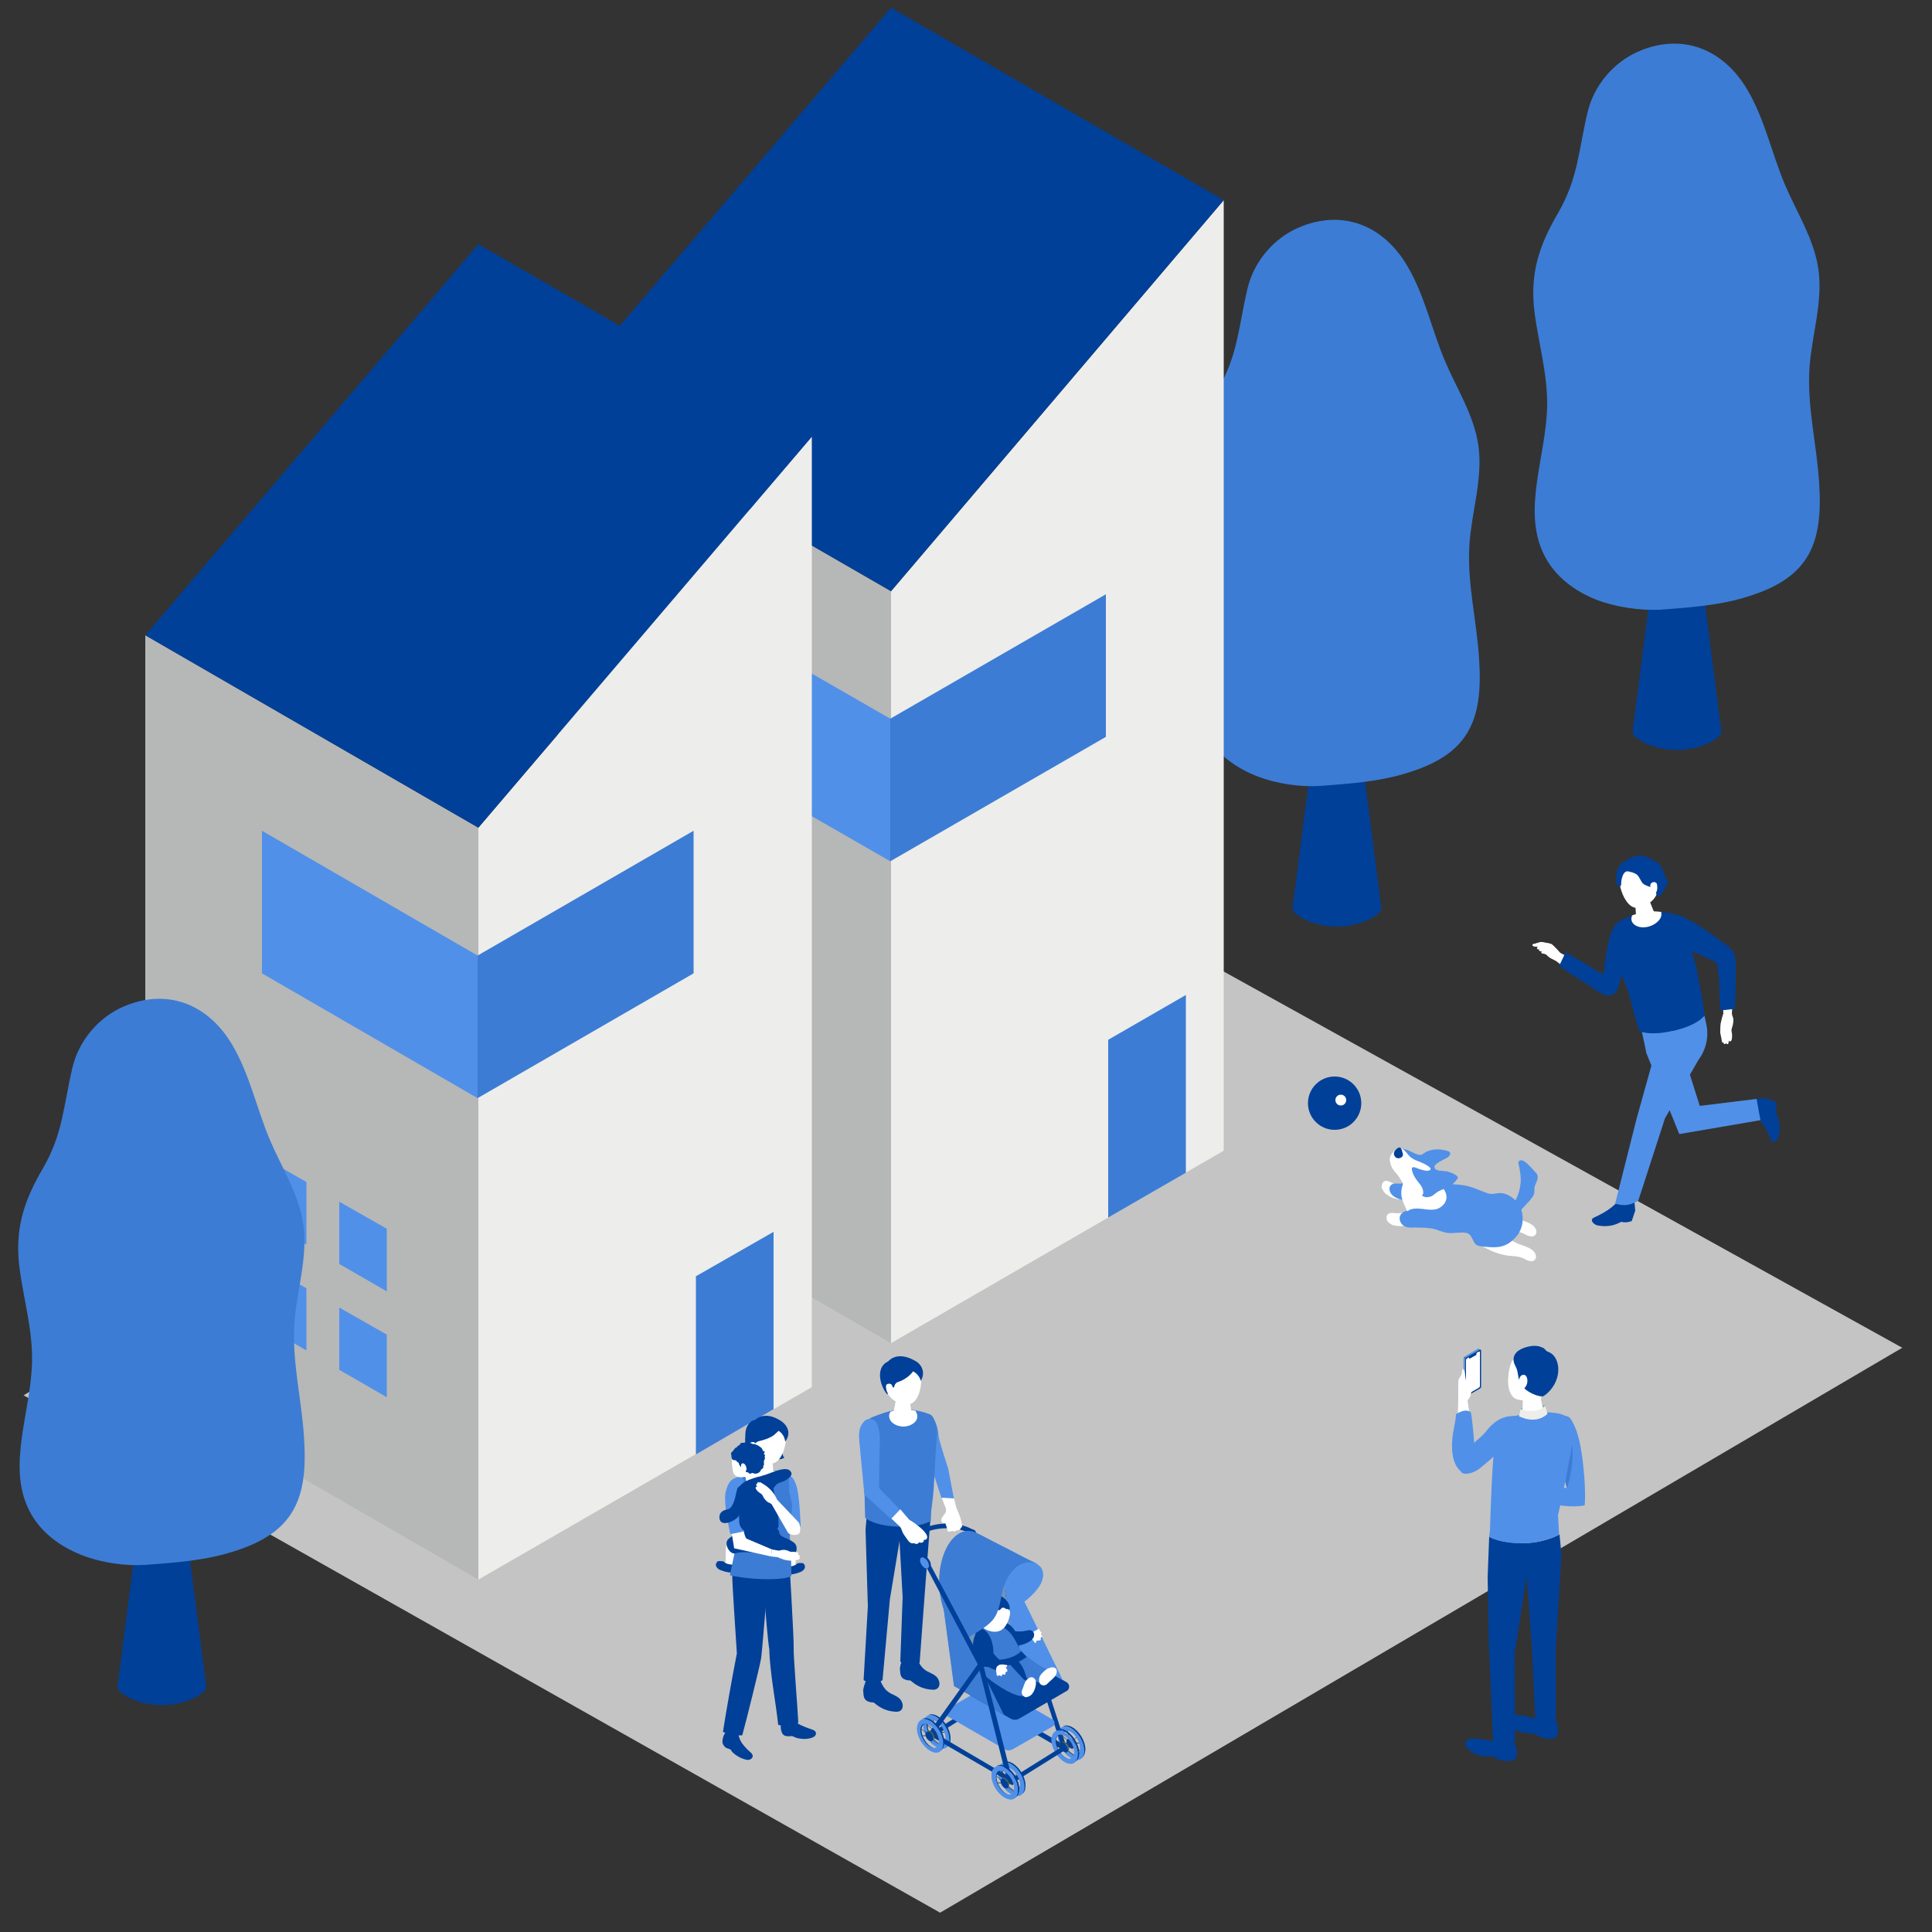<?xml version="1.0" encoding="utf-8"?>
<!-- Generator: Adobe Illustrator 27.5.0, SVG Export Plug-In . SVG Version: 6.00 Build 0)  -->
<svg version="1.1" id="レイヤー_1" xmlns="http://www.w3.org/2000/svg" xmlns:xlink="http://www.w3.org/1999/xlink" x="0px"
	 y="0px" viewBox="0 0 500 500" style="enable-background:new 0 0 500 500;" xml:space="preserve">
<rect x="0" y="0" width="500" height="500" fill="#333333" stroke="none"/>
<style type="text/css">
	.st0{fill:#C4C4C4;}
	.st1{fill:#004098;}
	.st2{fill:#3C7CD4;}
	.st3{fill:#B6B7B7;}
	.st4{fill:#EDEDEC;}
	.st5{fill:#5090E8;}
	.st6{fill:#FFFFFF;}
	.st7{fill:#8FAEB0;}
	.st8{fill:#F4C1BD;}
	.st9{fill:#374249;}
	.st10{fill:#4A6460;}
	.st11{fill:#7096BC;}
	.st12{fill:#F7CBC9;}
</style>
<path class="st0" d="M6.1,361.1L243.3,495l249-146.2c-80.2-44.5-160.5-89-240.6-133.4C169.8,263.9,87.9,312.6,6.1,361.1z"/>
<g>
	<path class="st1" d="M345.9,183.8c-2.9,0-5.2,1.3-5.2,3l-6.2,48.3c0,1.6,5.1,4.7,11.5,4.7c6.3,0,11.5-3.1,11.5-4.7l-6.2-48.3
		C351.2,185,348.8,183.8,345.9,183.8z"/>
	<path class="st2" d="M325.1,200.8c-5.7-2.3-10.7-6-13.5-11.6c-5.8-11.7,0.6-25.5,0.8-38.7c0.1-7.9-2.1-15.7-3.2-23.5
		c-1.4-10.4,1-17.7,6.1-26.4c5.1-8.9,5.2-15.9,7.5-25.7c1.6-7.1,6.8-13.3,13.5-16.1c11.2-4.7,21.7-0.5,27.9,10
		c4.5,7.6,6.3,16.4,9.7,24.5c3.1,7.3,7.6,14.2,8.7,22c1.2,8.5-1.7,17-2.3,25.4c-0.7,10.1,1.9,19.9,2.5,30c1,15.5-2.5,24.3-18.2,29.2
		c-7.4,2.4-15.2,2.9-23,3.5C336.4,203.7,330.5,202.9,325.1,200.8z"/>
</g>
<g>
	<path class="st1" d="M433.9,138.1c-2.9,0-5.2,1.3-5.2,3l-6.2,48.3c0,1.6,5.1,4.7,11.5,4.7c6.3,0,11.5-3.1,11.5-4.7l-6.2-48.3
		C439.1,139.4,436.8,138.1,433.9,138.1z"/>
	<path class="st2" d="M413.1,155.2c-5.7-2.3-10.7-6-13.5-11.6c-5.8-11.7,0.6-25.5,0.8-38.7c0.1-7.9-2.1-15.7-3.2-23.5
		c-1.4-10.4,1-17.7,6.1-26.4c5.1-8.9,5.2-15.9,7.5-25.7c1.6-7.1,6.8-13.3,13.5-16.1c11.2-4.7,21.7-0.5,27.9,10
		c4.5,7.6,6.3,16.4,9.7,24.5c3.1,7.3,7.6,14.2,8.7,22c1.2,8.5-1.7,17-2.3,25.4c-0.7,10.1,1.9,19.9,2.5,30c1,15.5-2.5,24.3-18.2,29.2
		c-7.4,2.4-15.2,2.9-23,3.5C424.4,158,418.4,157.2,413.1,155.2z"/>
</g>
<g>
	<g>
		<polygon class="st3" points="230.6,153 144.3,103.2 144.3,297.8 230.6,347.6 		"/>
		<polygon class="st4" points="230.6,153 316.7,51.8 316.7,297.8 230.6,347.6 		"/>
		<g>
			<polygon class="st1" points="316.7,51.8 230.6,153 144.3,103.2 230.6,2 			"/>
		</g>
		<polygon class="st2" points="286.8,269.1 306.9,257.5 306.9,303.5 286.8,315.1 		"/>
		<polygon class="st5" points="230.4,186 174.4,153.8 174.4,190.7 230.4,222.9 		"/>
		<polygon class="st2" points="230.4,186 286.2,153.8 286.2,190.7 230.4,222.9 		"/>
	</g>
	<g>
		<g>
			<polygon class="st3" points="123.8,214.2 37.6,164.4 37.6,359 123.8,408.8 			"/>
			<polygon class="st4" points="123.8,214.2 210.1,113 210.1,359 123.8,408.8 			"/>
			<g>
				<polygon class="st1" points="210.1,113 123.8,214.2 37.6,164.4 123.8,63.2 				"/>
			</g>
		</g>
		<polygon class="st2" points="180.1,330.3 200.2,318.8 200.2,364.7 180.1,376.4 		"/>
		<polygon class="st5" points="123.6,247.3 67.8,215 67.8,251.9 123.6,284.2 		"/>
		<polygon class="st2" points="123.6,247.3 179.5,215 179.5,251.9 123.6,284.2 		"/>
		<polygon class="st5" points="79.3,305.9 67,298.9 67,315 79.3,322.1 		"/>
		<polygon class="st5" points="100.1,318 87.8,311 87.8,327.1 100.1,334.2 		"/>
		<polygon class="st5" points="79.3,333.4 67,326.4 67,342.4 79.3,349.5 		"/>
		<polygon class="st5" points="100.1,345.4 87.8,338.4 87.8,354.5 100.1,361.6 		"/>
	</g>
</g>
<g>
	<g>
		<path class="st1" d="M379.4,351.3l3.5-2c0.2-0.1,0.4,0,0.4,0.2v9.4c0,0.2-0.1,0.3-0.2,0.4l-3.5,2c-0.2,0.1-0.4,0-0.4-0.2v-9.4
			C379.1,351.6,379.2,351.4,379.4,351.3z"/>
		<path class="st1" d="M382.8,349.3l-0.4-0.2c0.1,0,0.2,0,0.3,0l0.4,0.2C383,349.2,382.9,349.2,382.8,349.3z"/>
		<path class="st5" d="M379.1,361.2c0,0.1,0.1,0.2,0.1,0.2l-0.4-0.2c-0.1,0-0.1-0.1-0.1-0.2L379.1,361.2"/>
		<polygon class="st5" points="379,351.1 379.4,351.3 382.8,349.3 382.4,349.1 		"/>
		<polygon class="st2" points="378.8,351.5 378.8,361 379.1,361.2 379.1,351.7 		"/>
		<path class="st2" d="M379.4,351.3c-0.1,0.1-0.2,0.2-0.2,0.4l-0.4-0.2c0-0.2,0.1-0.3,0.2-0.4L379.4,351.3z"/>
		<path class="st6" d="M379.6,351.6l3.1-1.8c0.1-0.1,0.3,0,0.3,0.2v8.7c0,0.2-0.1,0.3-0.2,0.4l-3.1,1.8c-0.1,0.1-0.3,0-0.3-0.2V352
			C379.4,351.8,379.5,351.7,379.6,351.6z"/>
		<path class="st1" d="M380.3,350.9l1.6-0.9c0.1,0,0.2,0,0.2,0.1v0.4c0,0.1,0,0.2-0.1,0.2l-1.6,0.9c-0.1,0-0.2,0-0.2-0.1v-0.4
			C380.2,351.1,380.3,351,380.3,350.9z"/>
	</g>
	<g>
		<path class="st7" d="M399.9,363.8c0,0-3.8-1.5-6.4,0.9c-0.2,0.8-0.4,1.8-0.4,1.8s3.6,2.2,7.5-0.2
			C400.4,365.7,399.9,363.8,399.9,363.8z"/>
		<path class="st6" d="M391.1,352.7c0.5-1.2,2-2.8,5.8-2.4c3.8,0.3,4.6,3.2,4.4,6.4c-0.1,1.9-0.9,3.5-2.1,4.4
			c-0.3,0.3-0.5,0.7-0.4,1.2c0.3,1.2,0.8,3.3,0.8,3.3c0,0.7-1.3,1.4-2.8,1.5c-1.6,0.1-2.8-0.3-2.8-1l0.1-3.7c-2.1-0.1-3-0.8-3.6-3
			C390,357.2,390.5,354.1,391.1,352.7z"/>
		<path class="st1" d="M393.1,357.1c-0.1-0.7-0.3-1.5-0.4-2.2c-0.2-1.1-1-1.9-1-3c0-2.1,2.1-3,3.8-3.4c0.9-0.2,1.8-0.3,2.7-0.1
			c0.4,0.1,0.9,0.3,1.3,0.5c0.3,0.2,0.7,0.8,1,0.9c3.1,0.9,4,6.2,0.7,10c-0.8,0.9-1.6,1.5-2,1.6c-0.4,0-0.9-0.1-1.6-0.3
			c-2.2-0.8-3.1-1.8-3.1-1.8s0.5-0.5,0.7-1.2c0.2-0.9,0.1-2-0.7-2.3C393.6,355.7,393.3,356.4,393.1,357.1z"/>
		<path class="st6" d="M377.3,366c0.1-2.6,0.1-5.1,0.1-7.8c0-0.5,0-1,0.2-1.4c0.2-0.4,0.6-0.8,0.7-1.3c0.1-0.3,0-1.2,0.4-1.3
			c0.3,0.5,0.4,1.2,0.5,1.8c0.1,0.5,0.1,1.1,0.3,1.6c0.2,0.4,0.3,0.9,0.6,1.1c0.2,0.1,0.5,0.1,0.6,0c0.1-0.1,0.4-0.5,0.4-0.6
			c0.2-0.3,1.2-1.1,1.6-0.6v0.1v0.1c-0.1,0.2-0.3,0.4-0.5,0.6c-0.3,0.4-0.7,0.8-1,1.2l0,0c-0.3,0.3-0.4,0.7-0.5,1.1
			c-0.1,1-0.9,1.8-0.9,1.8l0.5,3.4L377.3,366z"/>
		<path class="st5" d="M379.7,381.3c-1.8,0.1-3.7-2.1-3.9-6.2c-0.2-4.1,1-6.9,1-9.1c1.1-0.7,2.9-1.5,3.9-0.4
			C380.9,367.1,383,381.2,379.7,381.3z"/>
		<path class="st5" d="M395,384.5l10.5,0.6l-3.7-15.8c-0.5-1.6,0.6-2.6,2.2-2.8c1.3-0.2,2.1,0.1,2.4,0.6c2.5,3.5,3.2,10.2,3.6,15
			c0.2,2.3,0.3,5.8,0.1,7.5c-6.5,1.2-14.5-2.3-14.5-2.3L395,384.5z"/>
		<g>
			<path class="st1" d="M402.8,445.6c0.7,1.7,0.3,3.3,0.3,3.3s-0.2,1.5-3.1,1c-0.6-0.1-1.3-0.3-1.8-0.6c-0.4-0.2-0.7-0.5-1.2-0.6
				c-0.8-0.1-1.6-0.1-2.4-0.2c-0.7-0.1-1.5-0.4-2.1-0.7c-0.2-0.1-0.4-0.2-0.5-0.4c-1.8-1.5-2.1-2.2-1.5-3c0.4-0.5,1.2-0.9,4.3-0.3
				c0.8,0.1,1.8,0.6,3.1,0.7c0.4,0,0.8,0,1.2-0.2c0.5-0.2,1.1-0.3,1.8-0.1C401.9,444.5,402.6,445,402.8,445.6z"/>
			<path class="st1" d="M402.8,445.9c0.1-0.7-0.7-1.4-2-1.6c-1.2-0.2-2.3,0.1-2.4,0.8c-0.1,0.7,0.7,1.4,2,1.6
				C401.7,447,402.7,446.6,402.8,445.9z"/>
		</g>
		<g>
			<path class="st1" d="M392,451.3c0.8,1.6,0.5,3.3,0.5,3.3s-0.2,1.5-3.1,1.1c-0.6-0.1-1.3-0.2-1.9-0.5c-0.5-0.2-0.7-0.5-1.2-0.6
				c-0.8-0.1-1.6,0-2.4-0.1c-0.7-0.1-1.5-0.3-2.2-0.6c-0.2-0.1-0.4-0.2-0.6-0.3c-1.9-1.4-2.2-2.1-1.7-3c0.3-0.5,1.2-0.9,4.3-0.5
				c0.8,0.1,1.9,0.5,3.1,0.5c0.4,0,0.8-0.1,1.2-0.3c0.4-0.2,1.1-0.3,1.8-0.2C391,450.2,391.8,450.7,392,451.3z"/>
			<path class="st1" d="M392.1,451.7c0.1-0.7-0.8-1.4-2-1.6c-1.2-0.2-2.3,0.2-2.4,0.9c-0.1,0.7,0.8,1.4,2,1.6
				C390.9,452.7,392,452.3,392.1,451.7z"/>
		</g>
		<path class="st1" d="M385.4,397.7l-0.4,10.5l0.3,16.9l1.1,25.5c0,0,1.7,1.5,5.7,0.1c0-2.6-0.1-22.7-0.1-22.7l3.1-20.1l1.4,19.1
			l0.8,17.7c0,0,2.4,1.3,5.4,0.1c0-0.8-0.1-17.5-0.1-17.5l1.5-25l-0.5-5.2c0,0-3,1.8-7.7,2.2C388.5,399.7,385.4,397.7,385.4,397.7z"
			/>
		<path class="st5" d="M403.5,397.1c0,0-3,1.8-7.7,2.2c-7.3,0.5-10.4-1.6-10.4-1.6l0.2-1.6c0,0,0.3-9.3,0.5-13
			c0.2-3,0.5-11.2,1.8-13.7c2-3.6,9.7-4.4,14.8-3.7c5.7,0.8,4.7,5.2,4.3,7.3c-2.2,12.9-3.8,19.1-3.8,19.1L403.5,397.1z"/>
		<path class="st4" d="M399.9,363.8c0,0-1.7,2.3-6.4,0.9l-0.4,1.8c0,0,4.2,2.4,7.4-0.6C400.3,365.1,399.9,363.8,399.9,363.8z"/>
		<g>
			<path class="st5" d="M378.4,381.2c0.6,0.4,2.8,0.3,4.7-1.3c4.6-3.7,6.5-6,6.5-6s2.2-1.9,2.7-4.3c0.3-1.9,1.4-3.3,0.2-3.2
				c-2,0.1-4.7,0-7.7,3.8c-1.9,2.4-3.8,3.1-5.4,5.5C378.9,376.6,377.1,380.4,378.4,381.2z"/>
		</g>
		<path class="st2" d="M405.1,383.5l1.8-9.7c0,0,0.6,5.4-1.4,11.4C405.4,384.5,405.1,383.5,405.1,383.5z"/>
	</g>
</g>
<g>
	<g>
		<path class="st1" d="M454.6,284.4l2.2-0.2l2.7,0.9c0,0,0.5,1.4,0.1,2.7c0.4,1,1.5,3.1,0.7,6.4c-0.2,0.7-1.2,1.8-1.8,1.1
			c-0.4-0.5-1.4-4.4-4.8-7.2C453.8,286.1,454.6,284.4,454.6,284.4z"/>
		<path class="st1" d="M423,311.1l0.2,2.2l-0.9,2.7c0,0-1.4,0.6-2.7,0.2c-1,0.5-3,1.6-6.3,0.9c-0.7-0.2-1.8-1.1-1.1-1.8
			c0.4-0.4,4.4-1.6,7.1-5.1C421.3,310.4,423,311.1,423,311.1z"/>
		<polygon class="st5" points="424.9,266.9 426.1,272.6 434.6,293.5 455.6,289.9 454.6,284.4 439.9,286.2 433.8,266.9 		"/>
		<path class="st5" d="M429.8,267.1l-6.3,22.6l-5.5,21.8c0,0,1.8,0.6,3.3,0.3c1.5-0.3,2.7-1.1,2.7-1.1l6.9-21.3l8.6-15
			c2-2.7,2.8-6,2.1-9.3l-0.5-2.3c0,0-1.7,2.4-7.9,3.9L429.8,267.1z"/>
		<path class="st6" d="M446,262.3c0,0-0.3,0.9-0.4,1.3s-0.2,0.8-0.3,1.3c-0.1,0.8-0.1,1.6-0.1,2.3v0.1c0.1,0.7,0.3,1.3,0.4,2
			c0,0.2,0,0.4,0.2,0.5h0.2c0,0,0.1,0.4,0.3,0.4c0.2,0,0.3,0,0.4-0.3c0,0,0.1,0.3,0.3,0.3c0.2,0.1,0.3-0.1,0.3-0.2
			c0-0.1,0.2-0.8,0.2-0.8s0,0.3,0.1,0.3c0.8,0.3,0.7-1.9,0.6-2.2c0-0.2-0.1-0.4-0.1-0.6c0-0.3,0.1-0.6,0.2-0.9
			c0.2-0.6,0.3-1.3,0.3-1.9c0-0.6-0.4-1.1-0.4-1.7l0.2-2.4l-2.5-0.2L446,262.3z"/>
		<path class="st6" d="M402.2,244.9c-0.3-0.2-0.5-0.5-0.8-0.6c-0.2-0.1-0.5-0.1-0.7-0.2c-0.6-0.1-1.2-0.2-1.8-0.3
			c-0.1,0-0.2,0-0.2,0c-0.1,0-0.2,0-0.3,0.1c-0.5,0.1-0.9,0.3-1.4,0.4c-0.2,0-0.4,0.1-0.4,0.3s0.2,0.2,0.4,0.3
			c0.3,0.1,0.7,0.1,1,0.1c-0.2,0.1-0.3,0.3-0.2,0.5c0.1,0.2,0.3,0.3,0.5,0.1c-0.1,0.1,0,0.4,0.1,0.5c0.2,0.1,0.4,0.1,0.6,0.1
			c-0.1,0.1-0.2,0.3-0.1,0.4c0.1,0.1,0.2,0.2,0.4,0.2c0.2,0,0.3,0,0.5,0.1c0.3,0.1,0.5,0.2,0.7,0.4L402.2,244.9z"/>
		<path class="st6" d="M401.6,246.2c-0.4,0-0.7-0.3-1-0.5c-0.3-0.2-0.6-0.4-0.9-0.6c-0.2-0.1-0.4-0.3-0.6-0.2
			c-0.2,0-0.5,0.3-0.4,0.5c0,0.1,0.2,0.2,0.3,0.2c0.4,0.3,0.8,0.6,1,1c0.2,0.3,0.3,0.6,0.5,0.8c0.2,0.2,0.5,0.4,0.8,0.6
			c0.4,0.2,0.8,0.4,1.2,0.6c0.4,0.2,0.7,0.5,1.1,0.8c0.8,0.6,1.7,1.1,2.5,1.6l1.3-2.5l-3.6-1.9c-0.5-0.6-1.1-1.2-1.6-1.7
			c-0.3-0.2-0.5-0.5-0.8-0.6c-0.2-0.1-0.5-0.1-0.7-0.2c-0.6-0.1-1.2-0.2-1.8-0.3c-0.1,0-0.2,0-0.2,0c-0.1,0-0.2,0-0.3,0.1
			c-0.5,0.1-0.9,0.3-1.4,0.4c-0.2,0-0.4,0.1-0.4,0.3s0.2,0.2,0.4,0.3c0.3,0.1,0.7,0.1,1,0.1c0.6,0,1.1-0.2,1.6,0
			c0.2,0.1,0.4,0.3,0.6,0.4c0.4,0.3,0.7,0.5,1.1,0.8h-0.1"/>
		<path class="st1" d="M403.5,250l1.7-3.6l9,5.4c0,0,5.2,2,4,4.1c-1.9,3.5-5.9-0.2-7.6-1.3C407.2,252.6,403.5,250,403.5,250z"/>
		<path class="st1" d="M415.3,257.5c-1.4-0.1-1-2.5-0.7-3.7c0.6-2.7,1-7.3,1.8-10.5c0.9-3.9,2-4.7,5.2-5.1
			c1.5,2.8-1.5,12.1-2.6,16.7C418,258.5,416.2,257.5,415.3,257.5z"/>
		<path class="st6" d="M424.9,232.5c1.2-0.3,2,0.3,2.1,0.9l1.5,3.7c0.1,0.7-1,1.5-2.3,1.8c-1.4,0.3-2.6,0-2.7-0.7l-0.3-4.2
			C423.2,233.4,423.7,232.8,424.9,232.5z"/>
		<path class="st6" d="M423.4,222.8c3.5-0.7,4.9,1.7,5.6,4.7c0.9,4-1.5,5.9-2.8,6.6c-1.6,0.9-3.6,1.8-5.5-1.2
			c-1.2-1.8-1.9-5-1.7-6.4C419,225.4,419.9,223.5,423.4,222.8z"/>
		<path class="st1" d="M421.2,225.5c0.2,0,0.3,0,0.5,0.1c0.6,0.1,1.2,0.3,1.7,0.6c0.7,0.4,1.1,1.5,1.5,2.1c0.6,0.9,1.8,1,2.7,1.5
			c0.5,0.3,0.8,0.7,1,1.3c0.1,0.5,0.1,1,0.9,0.7c0.4-0.1,0.6-0.5,0.8-0.8s0.3-0.7,0.5-1c0.2-0.4,0.5-0.7,0.7-1
			c0.2-0.4,0.1-0.9-0.1-1.3c-0.2-0.5-0.5-0.8-0.6-1.3c-0.2-0.5-0.3-1-0.6-1.5c-0.9-1.8-2.6-2.6-4.3-3.2c-2.2-0.8-4.4,0.3-6.1,1.7
			c-1.6,1.3-1.7,3.1-1.5,4.9c0,0.2,0.1,0.5,0.2,0.7c0.1,0.2,0.3,0.4,0.5,0.4c0.8,0.1,0.5-1,0.6-1.4c0.1-0.7,0.4-1.9,1-2.3
			C420.7,225.6,420.9,225.5,421.2,225.5z"/>
		<path class="st6" d="M427.1,229.6c0,0-0.2-1.2,0.8-1.3c0.9-0.1,1,0.5,1,1.5s-0.5,1.6-1.1,1.7C427.2,231.6,427.1,229.6,427.1,229.6
			z"/>
		<path class="st1" d="M433,236.9c2-1.5,14.4,8.1,14.8,8.5c1.8,1.5,1.4,5.4,1.4,7.1c0,4.1-0.2,8.6-0.2,8.6l-3.8,0.4L445,257
			c0-2.6-0.2-5.2-0.7-7.8c-2.4-1.4-6.7-2.9-9.3-4.5C431.7,242.7,432.3,240.1,433,236.9z"/>
		<g>
			<path class="st1" d="M417.5,241.6c0.1-1,0.2-2.3,1.1-2.8c1.3-0.9,2.6-1.5,3.7-2c0,0.1-0.1,0.2-0.1,0.3c-0.5,1.5,0.9,2.8,3,2.8
				c2.1,0,4.1-1.3,4.6-2.8c0.1-0.4,0.1-0.8,0-1.2c1.4,0.2,2.6,0.4,3.7,0.7c1.8,0.4,2.7,1.7,2.7,3.3l2.8,10.4l1.5,8l0.7,4.4
				c0,0-1.7,2.7-8.4,4.1c-6.1,1.4-8.6,0-8.6,0s-1.6-5.4-2.2-8c-0.9-3.9-3.1-7.4-3.9-11.3l-0.5-2.1
				C417.5,244.2,417.4,242.9,417.5,241.6z"/>
			<path class="st6" d="M429.9,237.2c-0.5,1.5-2.6,2.8-4.6,2.8c-2.1,0-3.5-1.3-3-2.8c0-0.1,0.1-0.2,0.1-0.3c2.8-1.1,5.2-1.2,7.5-0.9
				C430,236.3,430,236.7,429.9,237.2z"/>
		</g>
	</g>
	<g>
		<path class="st6" d="M359.8,305.9c-0.1-0.1-0.2-0.1-0.3-0.1c-0.4-0.2-0.8-0.3-1.2-0.1c-0.4,0.2-0.6,0.6-0.7,1.1
			c0,0.2-0.1,0.4,0,0.7c0.1,0.2,0.3,0.4,0.4,0.7c0.2,0.3,0.4,0.6,0.7,0.8c1,0.8,2.2,1.3,3.5,1.4c0.2,0,0.4,0,0.6-0.1
			c0.2-0.1,0.4-0.4,0.5-0.6c0.3-0.4,0.5-1,0.4-1.5c-0.2-0.8-1-1.1-1.6-1.4c-0.4-0.1-0.8-0.3-1.2-0.4
			C360.5,306.3,360.1,306.1,359.8,305.9z"/>
		<path class="st6" d="M360.6,313.9c-0.1,0-0.2,0-0.3,0c-0.4,0-0.9,0.1-1.2,0.4c-0.3,0.3-0.3,0.8-0.2,1.3c0,0.2,0.1,0.4,0.3,0.6
			c0.2,0.2,0.4,0.3,0.6,0.5c0.3,0.2,0.6,0.4,0.9,0.4c1.2,0.3,2.5,0.3,3.6-0.1c0.2-0.1,0.4-0.1,0.6-0.3c0.2-0.2,0.2-0.5,0.3-0.7
			c0.1-0.5,0.1-1.1-0.2-1.5c-0.4-0.7-1.3-0.7-2.1-0.6c-0.4,0-0.8,0.1-1.3,0.1C361.3,314,361,313.9,360.6,313.9z"/>
		<path class="st6" d="M390.6,325c1.2,0.1,2.4,0.1,3.5,0.6c0.5,0.2,1,0.6,1.6,0.7c0.6,0.2,1.3,0.1,1.6-0.4c0.4-0.5,0.2-1.2-0.1-1.7
			c-0.8-1.2-2.4-1.6-3.7-2.1c-0.9-0.3-1.7-0.7-2.5-1.2c-1.2-0.7-2.3-1.6-3.6-2.1s-2.8-0.6-3.8,0.2c-1.7,1.2-1.1,3.1,0.4,3.7
			C386.1,323.9,388.1,324.7,390.6,325z"/>
		<path class="st6" d="M390.7,318.6c1.2,0.1,2.4,0.1,3.5,0.6c0.5,0.2,1,0.6,1.6,0.7c0.6,0.2,1.3,0.1,1.6-0.4
			c0.4-0.5,0.2-1.2-0.1-1.7c-0.8-1.2-2.4-1.6-3.7-2.1c-0.9-0.3-1.7-0.7-2.5-1.2c-1.2-0.7-2.3-1.6-3.6-2.1c-1.3-0.5-2.8-0.6-3.8,0.2
			c-1.7,1.2-1.1,3.1,0.4,3.7C386.2,317.5,388.2,318.3,390.7,318.6z"/>
		<path class="st5" d="M387,308.9c0.2,0,0.5-0.1,0.7-0.1c2.2-0.3,4.5,1.4,5.5,3.2c0.8,1.3,1,3,0.8,4.5c-0.3,2-1.3,3.5-2.8,4.7
			c-2.2,1.9-4.8,1.7-7.3,1.4c-1-0.1-1.8-0.1-2.4-1.1c-0.7-1.3-0.9-2.4-2.5-2.5c-1.4-0.1-2.8,0.2-4.1,0.1c-1.4-0.1-2.7-0.8-4-1.1
			c-1.1-0.2-2.4-0.3-3.6-0.3c-1.3-0.1-2.7,0.2-3.7-0.3c-1.2-0.5-1.9-2.2-0.9-3.3c0.9-1,2.8-0.8,3.2-2.1c-0.8-1-2.3-1.3-3.5-1.6
			c-1.3-0.4-2.6-1.1-2.8-2.5c0-0.4,0-0.8,0.3-1.1c0.4-0.5,1-0.5,1.6-0.5c3.6,0,7,0,10.6,0.1c3.3,0.1,6.1-0.1,9.2,1
			c1.1,0.4,2.2,0.9,3.4,1.3C385.6,309.1,386.2,309,387,308.9z"/>
		<path class="st6" d="M368.1,303.7c3.6,1,9,5.8,4.6,8.8c-1.2,0.8-2.9,0.6-4.3,0.4c-1.5-0.2-3.2-0.3-4.2,0.6c-0.6-1.4-1.3-2.6-1.5-4
			c-0.3-2.1,0.8-5.5,3.3-5.9C366.7,303.4,367.4,303.5,368.1,303.7z"/>
		<g>
			<path class="st5" d="M364,304.8c0.4,0.6,0.8,1.2,1.2,1.7c0.9,1.2,2.2,2.9,3.6,3.3c0.6,0.1,1.1,0,1.6-0.2c0.5-0.2,0.9-0.6,1.3-0.9
				c0.9-0.7,1.8-0.9,2.8-1.3c1-0.4,1.8-1.2,2.5-2.1c0.3-0.4,0.5-0.5,0-1c-0.3-0.3-0.8-0.5-1.2-0.7c-0.6-0.2-1.2-0.5-1.8-0.5
				c-0.7-0.1-2.3,0-2.7-0.8c-0.6-1.1,2.7-2.3,3.4-2.8c0.4-0.3,0.7-0.7,0.6-1.1c-0.1-0.4-0.6-0.5-0.9-0.6c-1.8-0.5-3.7-0.5-5.3,0.3
				c-0.9,0.5-1.1,1-2.2,0.7c-1.2-0.4-2.3-1.2-3.5-1.4c-0.6-0.1-1.2-0.1-1.8,0.1c-0.8,0.4-1,1.1-0.9,2c0.1,1.3,0.6,1.8,1.6,2.8
				C362.9,303,363.4,303.9,364,304.8z"/>
			<path class="st6" d="M366.7,302.3c-0.5-0.2-1.1-0.4-1.3,0c0,0.1,0,0.3,0,0.5c0.2,0.9,0.6,1.7,1.1,2.4c0.7,1,1.7,1.9,1.8,3.1
				c0.1,0.4,0,0.8-0.2,1c-0.4,0.4-1.1,0.1-1.7-0.2c-0.9-0.5-1.7-0.9-2.4-1.6c-0.9-1-1.4-2.2-2.2-3.3c-0.4-0.5-0.9-1-1.3-1.6
				c-0.5-0.7-0.7-1.5-0.8-2.2c-0.1-0.8,0.1-1.2,0.5-1.8c0.6-0.9,1.6-1.9,2.8-1.2c0.9,0.5,1.3,1.5,2.1,2.1c0.7,0.6,1.6,0.9,2.4,1.2
				c0.7,0.3,1.4,0.6,2.1,1.1c1.1,0.7,0.6,1.2-0.3,1.2C368.4,302.9,367.6,302.7,366.7,302.3z"/>
			<path class="st1" d="M363,298.4c-0.1-0.2-0.1-0.5-0.2-0.7c-0.1-0.3-0.2-0.6-0.5-0.7c-0.2-0.1-0.4,0-0.5,0.1
				c-0.8,0.4-1.6,1.5-0.6,2.4c0.3,0.3,0.8,0.3,1.1,0.2C363.1,299.4,363.2,298.9,363,298.4z"/>
		</g>
		<path class="st5" d="M393.5,306.5c0.2-1.8-0.1-3.6-0.5-5.3c0-0.1-0.1-0.3,0-0.5c0.1-0.3,0.5-0.5,0.8-0.4c0.7,0.1,1.2,0.6,1.7,1.1
			c0.6,0.6,1.2,1.2,1.7,1.8c0.3,0.3,0.6,0.6,0.7,1c0.3,1.1-0.6,2.1-0.8,3.2c0,0.4,0,0.7,0,1.1c-0.1,0.9-0.7,1.6-1.3,2.3
			c-0.8,0.9-1.6,1.7-2.4,2.6c-0.6,0.6-1.1,1.3-1.9,1.5c-0.7,0.2-1.9,0.1-2.1-0.7C391.7,312,393.1,309.7,393.5,306.5z"/>
	</g>
	<g>
		<circle class="st1" cx="345.4" cy="285.5" r="6.9"/>
		<ellipse class="st6" cx="347" cy="284.7" rx="1.4" ry="1.4"/>
	</g>
</g>
<g>
	<g>
		<path class="st6" d="M187.9,404.3c-0.2,0-0.4,0-0.7-0.1c-0.4,0-0.7-0.1-1.1,0c-0.3,0.1-0.7,0.4-0.7,0.7s0.1,0.6,0.4,0.7
			c0.2,0.2,0.5,0.3,0.8,0.4c0.8,0.2,1.6,0.4,2.4,0.4c0.2,0,0.4,0,0.6-0.1c0.2-0.1,0.3-0.3,0.3-0.5c0.4-1,0.4-2.2,0.5-3.3
			c0-0.7,0.1-1.5-0.2-2.1c-0.4-0.9-1.8-1.9-2.2-0.7C187.8,400.2,187.7,404.3,187.9,404.3z"/>
		<path class="st1" d="M188.2,404.7c-0.2-0.1-0.5-0.2-0.6-0.3c-0.1-0.1-0.1-0.1-0.2-0.2c0,0-0.1,0-0.2-0.1c-0.3-0.1-0.7-0.1-1-0.1
			c-0.2,0-0.4,0-0.6,0.2c-0.1,0.1-0.2,0.3-0.3,0.5c-0.1,0.3,0,0.7,0.2,0.9c0.3,0.5,0.8,0.7,1.4,0.9c0.5,0.2,1,0.3,1.5,0.4
			c0.4,0.1,0.9,0.1,1.3-0.2c0.2-0.2,0.4-0.4,0.5-0.6c0.2-0.3,0.5-1-0.1-1.1C189.4,404.9,188.8,404.9,188.2,404.7z"/>
	</g>
	<g>
		<path class="st6" d="M205.8,404.8c0.2,0,0.4,0,0.7-0.1c0.4,0,0.7-0.1,1.1,0c0.3,0.1,0.7,0.4,0.7,0.7c0,0.3-0.1,0.6-0.4,0.7
			c-0.2,0.2-0.5,0.3-0.8,0.4c-0.8,0.2-1.6,0.4-2.4,0.4c-0.2,0-0.4,0-0.6-0.1c-0.2-0.1-0.3-0.3-0.3-0.5c-0.4-1-0.4-2.2-0.5-3.3
			c0-0.7-0.1-1.5,0.2-2.1c0.4-0.9,1.8-1.9,2.2-0.7C205.8,400.7,206.1,404.8,205.8,404.8z"/>
		<path class="st1" d="M205.4,405.2c0.2-0.1,0.5-0.2,0.6-0.3c0.1-0.1,0.1-0.1,0.2-0.2c0,0,0.1,0,0.2-0.1c0.3-0.1,0.7-0.1,1-0.1
			c0.2,0,0.4,0,0.6,0.2c0.1,0.1,0.2,0.3,0.3,0.5c0.1,0.3,0,0.7-0.2,0.9c-0.3,0.5-0.8,0.7-1.4,0.9c-0.5,0.2-1,0.3-1.5,0.4
			c-0.4,0.1-0.9,0.1-1.3-0.2c-0.2-0.2-0.4-0.4-0.5-0.6c-0.2-0.3-0.5-1,0.1-1.1C204.2,405.4,204.8,405.4,205.4,405.2z"/>
	</g>
	<path class="st1" d="M188.1,448c-0.1,0-0.1,0.1-0.2,0.2c-0.5,0.6-0.8,1.2-0.9,2.1c0,0.3-0.1,0.5,0,0.8c0.1,0.4,0.4,0.8,0.7,1.1
		c0.4,0.3,0.8,0.3,1.2,0.5c0.3,0.1,0.4,0.4,0.5,0.6c0.3,0.3,0.6,0.6,0.9,0.8c0.8,0.6,1.8,1.1,2.8,1.3c0.4,0.1,0.8,0.1,1.1-0.1
		c0.3-0.1,0.6-0.5,0.6-0.8c0-0.5-0.4-0.9-0.8-1.2c-0.8-0.7-1.4-1.4-2-2.2c-0.5-0.7-0.8-1.7-1-2.5c-0.8-0.2-1.6-0.4-2.4-0.4
		C188.3,448,188.2,448,188.1,448z"/>
	<path class="st1" d="M202.3,445.4c0,0.1-0.1,0.2-0.1,0.3c-0.2,0.8-0.2,1.5,0,2.3c0.1,0.2,0.2,0.5,0.3,0.7c0.3,0.4,0.7,0.6,1.1,0.6
		c0.4,0.1,0.9,0,1.3,0c0.3,0,0.5,0.2,0.8,0.3c0.4,0.1,0.7,0.3,1.1,0.3c1,0.2,2.1,0.2,3.1-0.1c0.4-0.1,0.7-0.3,1-0.5
		c0.2-0.3,0.4-0.7,0.2-1c-0.2-0.5-0.7-0.6-1.2-0.8c-1-0.3-1.9-0.7-2.8-1.1c-0.8-0.4-1.5-1.2-2-1.9c-0.8,0.1-1.6,0.3-2.4,0.6
		C202.5,445.3,202.4,445.3,202.3,445.4z"/>
	<path class="st1" d="M204.2,402.7c0,0,1.3,21.7,1.2,23.7c-0.1,2,1.1,16.7,1.2,19.4c-1.3,0.7-3.7,1-5.2,0.6
		c-0.6-5.7-2.2-13.8-2.3-19.5c-0.3-1.6-1.1-10.3-1.2-13.4c-0.3-3.6-0.4-7.6-0.4-7.6l2.3-3L204.2,402.7z"/>
	<path class="st1" d="M199.1,404.1c0,0-1.8,22.8-2.1,24.9c-0.3,2.1-4.1,17.2-4.9,20.1c-1.7,0.1-3.7-0.2-5-0.9
		c0.7-4.6,2.4-14.2,3.6-20.3c-0.3-5.1-1.2-17.5-1.2-20.4c-0.1-1.7,1.2-4.8,1.2-4.8L199.1,404.1z"/>
	<path class="st5" d="M202,381.1c0,0,1.2,0.2,1.8,0.5c0.9,0.4,1.8,0.8,2.5,3.6c0.7,2.9,0.9,9.8,0.9,9.8l-4.3,0.9
		c0,0-2.7-10.7-2.4-12.1C200.7,382.1,202,381.1,202,381.1z"/>
	<path class="st1" d="M202.7,376.9c0.1,0.1,0.2,0.2,0.3,0.3c-0.6,0.5-1.5,0.6-2.1,0.2c0-0.2,0.1-0.4,0.3-0.6
		c0.3-0.5,0.7-1.3,1.2-1.6c0.1,0.2,0,0.5,0,0.7C202.5,376.3,202.6,376.6,202.7,376.9z"/>
	<path class="st2" d="M188.9,407.7l2.1-10.1l-0.5-12.7c-0.2-1.2,0.3-2.4,1.6-3c3-1.4,5.7-2.7,11.4-0.4c0.8,0.3,0.8,3.6,0.7,4.5
		c0,0,0.9,3.2,0.8,3.9c-0.3,2.5-0.2,4.5-0.6,7.8c0.4,3.9,0.4,10.2,0.4,10.2s-1.1,0.8-6.1,0.8C193.3,408.7,188.9,407.7,188.9,407.7z"
		/>
	<path class="st6" d="M198.1,376.8c-1.1-0.1-1.7,0.5-1.7,1.1l-0.7,3.5c0,0.6,1,1.2,2.3,1.2c1.2,0.1,2.2-0.4,2.2-1l-0.3-3.6
		C199.8,377.2,199.2,376.8,198.1,376.8z"/>
	<path class="st6" d="M198.9,367.4c-3.3-0.4-4.4,2-4.8,4.9c0.5,3.6,1.9,5.3,3.2,5.9c1.5,0.7,3.5,1.3,5-1.6c1-1.7,1.3-4.8,1.1-6.1
		C203,369.5,202.1,367.8,198.9,367.4z"/>
	<path class="st1" d="M201.5,370.3c0,0-1.1,1-1.2,1.1c-1.1,0.8-2.4,1.2-3.6,1.5c-0.3,0.1-0.6,0.1-0.8,0.3c-0.9,0.5-0.8,1.4-0.6,2.3
		c0.1,0.3,0.8,2.4,1.2,2.3c-0.8,0.2-1.7,0.4-2.5,0.2c0.5-1.6-0.5-2.6-1-3.9c-0.3-0.9-0.1-2.1-0.1-3.1c0.1-1.7,0.9-3.2,2.6-3.6
		c0,0,2.4-2.5,6.7,0.4c1.5,1,2.7,3.1,1,5.3C203.2,372.9,203,371.2,201.5,370.3z"/>
	<path class="st6" d="M195.7,374.3c0,0,0.1-1.1-0.9-1.1c-0.8,0-1.1,0.6-0.9,1.5c0.1,1,0.8,1.5,1.4,1.5
		C195.8,376.2,195.7,374.3,195.7,374.3z"/>
	<path class="st6" d="M199.7,385.4c0,0-3.9-1.4-4.4-4c0-0.2,0-0.4,0.1-0.6c1.5-0.4,3.2-0.5,5.3-0.1c0.1,0.2,0.1,0.4,0.1,0.6
		C201.1,383.7,199.7,385.4,199.7,385.4z"/>
	<path class="st8" d="M191.1,385.3c-0.5-1-1.9-1.2-2.6-0.3c-0.7,0.9-1,1.9-0.7,4l2.2,10.3l9.5,2.1l0.3-1.8l-6.6-2.8
		c0,0-1.3-6.5-1.4-7.8C191.8,387.3,191.4,386.1,191.1,385.3z"/>
	<path class="st5" d="M192.1,382c0,0-1.2,0.2-1.8,0.5c-0.9,0.4-1.8,0.8-2.5,3.6c-0.7,2.9,1.2,10.9,1.2,10.9l4.6-0.6
		c0,0-0.5-10-0.8-11.5C192.6,383.4,192.1,382,192.1,382z"/>
	<path class="st1" d="M203.1,380.2c0.6,0,1.1,0.1,1.4,0.5c1,1-0.4,1.9-1.2,2.4c-0.6,0.4-1.5,0.5-2.1,0.9c-0.6,0.4-1,1.2-1.4,1.7
		c-0.1,0.1-0.2,0.2-0.3,0.3c-0.7,0.4-2-1.1-2.4-1.6c-0.7-0.7-1-2,0.2-2.5C198.7,381.6,201.4,380.2,203.1,380.2z"/>
	<g>
		<path class="st6" d="M189.5,376.9c0.2-0.8,1.3-1.9,3.7-2.2c2.5-0.3,3.4,1.4,3.6,3.6c0.2,1.2,0.1,1.8-0.6,2.6
			c-0.2,0.2-0.7,0.6-0.6,0.8c0.3,0.6,0.8,1.8,0.8,1.8c0.1,0.4-0.6,0.9-1.4,1.1c-0.9,0.2-1.6,0.1-1.7-0.3l-0.4-2.1
			c-1.2,0.2-2.4,0.3-3.1-1C189.4,379.8,189.3,377.7,189.5,376.9z"/>
		<path class="st1" d="M197.5,379.9c-0.1,0.2-0.4,0.3-0.5,0.4s-0.1,0.2-0.2,0.4c-0.2,0.3-0.5,0.5-0.8,0.6c-0.2,0-0.3,0.1-0.5,0.1
			c-0.3,0-0.6-0.2-0.8-0.2c-0.2,0-0.4,0.2-0.7,0.2c-0.2-0.1-0.3-0.3-0.5-0.4c-0.1,0-0.2,0-0.3,0c-0.3,0-0.2-0.2-0.1-0.4
			c0.1-0.2,0.1-0.4,0.1-0.6c-0.1-0.6-0.4-1.2-0.9-1.3c-0.3,0-0.4,0.1-0.5,0.4c0,0.1,0,0.3,0,0.4c0,0,0,0.1,0,0.2l0,0
			c-0.1,0.1-0.1-0.1-0.1-0.1c0-0.2-0.2-0.2-0.3-0.4c-0.2-0.2-0.1-0.5-0.3-0.7c-0.1-0.1-0.2-0.1-0.3-0.1c-0.1-0.1-0.1-0.3-0.3-0.4
			c-0.1-0.1-0.3-0.1-0.4-0.1c-0.1,0-0.3,0-0.4-0.1c-0.3-0.1-0.4-0.6-0.4-0.9c0-0.1,0-0.1,0-0.2c0-0.1-0.1-0.2-0.1-0.3
			c0-0.2,0-0.5,0.2-0.6c0.1-0.1,0.2-0.2,0.3-0.3c0.3-0.4,0.5-0.8,1-1c0,0,0,0,0.1,0v-0.1c0-0.1,0.2-0.2,0.3-0.3
			c0.1,0,0.3-0.1,0.4-0.2c0-0.1,0-0.2,0.1-0.3c0.1-0.1,0.2-0.2,0.3-0.2c0.1,0,0.2,0,0.4,0c0.2,0,0.5-0.1,0.7-0.1
			c0.6-0.1,1.3,0.1,1.8,0.4c0.1,0,0.3,0,0.3,0c0.1,0,0.2,0,0.4,0.1s0.5,0.2,0.7,0.3c0.4,0.3,0.9,0.5,1.1,1c0,0.1,0.1,0.2,0.1,0.3
			c0.1,0.1,0.2,0.2,0.3,0.2h0.1c0.1,0,0.1,0.1,0.1,0.2c0,0.1-0.1,0.1-0.1,0.2c-0.1,0.1-0.1,0.1-0.1,0.2c0,0.2,0.3,0.3,0.3,0.5
			c0,0.2-0.2,0.3-0.1,0.5c0.1,0.1,0.1,0.1,0.1,0.2s-0.1,0.3-0.2,0.4c-0.1,0.2-0.1,0.3-0.1,0.5c0,0.1,0,0.2,0,0.4
			c0,0.1,0.1,0.2,0,0.4c0,0.1-0.1,0.2-0.2,0.3C197.5,379.6,197.6,379.7,197.5,379.9C197.5,379.8,197.5,379.8,197.5,379.9z"/>
	</g>
	<path class="st1" d="M200,396.7c-1.1,0.6-2.4,0.8-3.6,0.8c-1.1,0-2.7-0.6-3.6-1.2c-1-0.6-1.5-1.6-1.5-2.6c0-2.4-0.4-4.7-0.4-7.1
		s1.9-3.3,3.7-3.9c1.1-0.4,2.2-0.7,3.3-0.8c2.2-0.1,2.3,3.9,2.6,5.5c0.5,2.8,1,4.5,1,7.3c0,0.2,0,0.4-0.1,0.6
		c-0.1,0.2-0.2,0.4-0.3,0.5C200.7,396.2,200.4,396.5,200,396.7z"/>
	<path class="st1" d="M188.8,390.4c-0.1,0.1-0.3,0.1-0.4,0.2c-0.5,0.1-1,0.2-1.4,0.5c-0.5,0.3-0.8,0.8-0.8,1.4
		c-0.2,3.1,4.2,1.2,5-0.2c1.3-2.3,1.9-3.4,2.5-5.5c0.2-0.7-0.3-1.8-0.9-2.1c-0.8-0.4-1.7-0.2-2,0.6
		C190.4,386.6,190.1,389.5,188.8,390.4z"/>
	<path class="st6" d="M201.1,388.1c0,0-0.3-0.7-0.5-1c-0.2-0.3-0.4-0.6-0.6-0.9c-0.4-0.5-0.9-1-1.4-1.4c0,0-0.1,0-0.1-0.1
		c-0.4-0.3-0.9-0.6-1.4-0.9c-0.1-0.1-0.3-0.2-0.5-0.2l-0.1,0.1c0,0-0.3-0.2-0.4-0.1c-0.1,0.1-0.2,0.2,0,0.4c0,0-0.2-0.1-0.3,0
		c-0.1,0.1-0.1,0.3-0.1,0.3c0,0.1,0.3,0.6,0.3,0.6s-0.1-0.2-0.3-0.1c-0.6,0.3,0.7,1.5,1,1.6c0.1,0.1,0.3,0.2,0.4,0.3
		c0.2,0.2,0.3,0.4,0.4,0.6c0.2,0.5,0.6,0.9,1,1.3c0.4,0.3,0.9,0.4,1.2,0.7l4.2,7.3c0.5,0.8,2.4,0.8,2.9,0.3c0.5-0.5,0.3-2.4-0.1-2.9
		L201.1,388.1z"/>
	<path class="st1" d="M200.3,402.4c-1.3-0.2-2.7-0.4-3.9-0.5c-1.9-0.1-3.8-0.4-5.7,0c-0.3,0.1-0.7,0.2-1,0.1
		c-0.3-0.1-0.6-0.3-0.8-0.5c-0.8-0.9-1.3-2.3-0.4-3.2c1-1,3-1.8,4.3-2.1c1-0.2,2-0.2,3-0.3c0.9,0,1.9,0,2.8-0.1c0.5,0,2.3-0.3,2.7,0
		s0.3,1,0.6,1.4c0.5,0.6,1.9,1,2.6,1.4c0.5,0.3,1.1,0.6,1.4,1.1c0.6,1,0.1,2.3-0.5,3.2c-0.1,0.1-0.1,0.2-0.2,0.3
		c-0.1,0.1-0.3,0.1-0.5,0.1c-0.8,0-1.6-0.3-2.3-0.5C201.6,402.6,201,402.5,200.3,402.4z"/>
	<g>
		<path class="st6" d="M201.3,403c0,0,0.6,0.3,0.9,0.4c0.3,0.1,0.6,0.2,0.9,0.3c0.5,0.1,1.1,0.2,1.7,0.2h0.1c0.5,0,1-0.1,1.4-0.2
			c0.1,0,0.3,0,0.4-0.1v-0.1c0,0,0.3-0.1,0.3-0.2s0-0.2-0.2-0.3c0,0,0.2,0,0.2-0.2c0-0.1-0.1-0.2-0.1-0.3c-0.1,0-0.5-0.2-0.5-0.2
			s0.2,0,0.2-0.1c0.3-0.6-1.3-0.6-1.5-0.6c-0.1,0-0.3,0-0.4,0c-0.2,0-0.4-0.1-0.6-0.2c-0.4-0.2-0.9-0.3-1.4-0.3
			c-0.4,0-0.8,0.2-1.2,0.2l-1.7-0.3l-0.3,1.8L201.3,403z"/>
		<path class="st6" d="M189.4,397l0.6,3.7l9.5,2.1l0.3-1.8l-6.6-2.8c0,0-0.4-0.3-0.7-1.9L189.4,397z"/>
	</g>
</g>
<g>
	<path class="st5" d="M241.7,367.4c-0.7-1.2-2.4-1.2-3.1-0.1c-0.7,1.1-1,2.4-0.4,4.9l3.9,10.7l1.6,4.9l3.2,0.2l-1.5-7.9
		c0,0-2.3-6.9-2.5-8.5C242.8,369.7,242.3,368.3,241.7,367.4z"/>
	<g>
		<path class="st1" d="M224.1,434.9l-0.5,1.5c-0.1,0.4-0.2,0.8-0.2,1.2l0.1,1.2c0.1,0.7,0.5,1.3,1.1,1.5c0.4,0.2,1,0.3,1.5,0.3
			c0.9,0.7,2.6,2.3,5.9,2.4c1.9,0,2-2,1-3.2c-0.5-0.6-1.2-0.9-1.8-1.2c-1.9-0.8-2.6-1.9-3.4-3.7
			C225.9,434.7,224.1,434.9,224.1,434.9z"/>
		<path class="st1" d="M233.6,429.2l-0.5,1.5c-0.1,0.4-0.2,0.8-0.2,1.2l0.1,1.2c0.1,0.7,0.5,1.3,1.1,1.5c0.4,0.2,1,0.3,1.5,0.3
			c0.9,0.7,2.6,2.3,5.9,2.4c1.9,0,2-2,1-3.2c-0.5-0.6-1.2-0.9-1.8-1.2c-1.9-0.8-2.6-1.9-3.4-3.7
			C235.4,428.9,233.6,429.2,233.6,429.2z"/>
		<path class="st1" d="M224.6,415.7l-0.6-19.8l0.4-4.6c0,0,2.2,2,8.6,2.2c5.2,0.2,7.9-1.8,7.9-1.8l-1.5,19.7l-1.4,18.9
			c0,0-0.8,0.6-2.4,0.6c-1.8,0-2.6-0.9-2.6-0.9l0.6-16.7l-0.8-14.5l-2.5,15.1l-1.9,20.9c0,0-0.9,0.8-2.4,0.8c-1.5,0-2.5-0.8-2.5-0.8
			L224.6,415.7z"/>
	</g>
	<path class="st2" d="M223.9,392.8l-0.2-7.7l0.1-15.1c-0.2-1.3,0.5-2.7,2.1-3.3c3.6-1.4,8-3.2,14.7-0.7c0.9,0.4,1.2,1.4,1.5,2.3
		c0.3,1,0.5,2.2,0.4,3.3l-0.2,1.9c-0.2,3.6-0.4,7.2-0.6,10.7c-0.1,2.3-0.4,4.5-0.7,6.8c-0.1,1-0.1,2.6-0.1,2.6s-2.2,1.6-8.2,1.5
		C226,394.9,223.9,392.8,223.9,392.8z"/>
	<path class="st6" d="M233.6,361.4c-1.2,0-1.8,0.6-1.8,1.2l-0.7,3.7c0,0.7,1.1,1.2,2.5,1.3c1.3,0,2.4-0.5,2.4-1.1l-0.5-3.9
		C235.4,362,234.7,361.5,233.6,361.4z"/>
	<path class="st6" d="M233.4,352.2c-3.3-0.1-4.2,2.4-4.3,5.3c-0.1,3.9,2.4,5.2,3.7,5.6c1.6,0.5,3.6,1,4.9-2.1c0.8-1.8,0.9-5,0.5-6.2
		C237.8,353.8,236.7,352.3,233.4,352.2z"/>
	<path class="st1" d="M236.3,354.9c0,0-1.2,1.9-4,2.8c-0.8,0.3-0.9,1.3-0.9,1.3s-1.6,0.1-1.7,1.9c-1.4-1.2-3.7-6.8,0.2-8.6
		c0,0,2.1-2.8,6.8-0.2c1.6,0.8,3,2.8,1.6,5.3C238.3,357.3,237.9,355.7,236.3,354.9z"/>
	<path class="st6" d="M231,359.1c0,0,0-1.1-1-1c-0.8,0.1-0.8,0.6-0.6,1.6c0.2,0.9,0.8,1.4,1.4,1.4C231.3,361.1,231,359.1,231,359.1z
		"/>
	<path class="st6" d="M237.4,366.6c0,1.5-1.8,2.6-3.7,2.6c-2.1-0.1-3.6-1.3-3.6-2.8c0-0.4,0.2-0.8,0.4-1.1c1.9-0.5,3.9-0.7,6.4-0.2
		C237.2,365.5,237.4,366.1,237.4,366.6z"/>
	<path class="st5" d="M227,368.5c-0.5-1.4-2.4-1.7-3.4-0.6c-1,1.1-1.5,2.4-1.2,5.2l1.3,13.7l7,6.4l2.3-2.4l-5.5-5.7
		c0,0,0.1-10,0.2-11.7C227.8,371.1,227.4,369.6,227,368.5z"/>
	<g>
		<g>
			<path class="st1" d="M276.1,447.9c-0.7,0.1-1.2,0.8-1.1,1.9c0.1,1.6,1.3,3.5,2.7,4.2c0.3,0.2,0.5,0.2,0.8,0.3
				c-0.3,0-0.7,0-1.2-0.3c-1.4-0.7-2.5-2.6-2.7-4.2C274.5,448.5,275.1,447.8,276.1,447.9z"/>
			<path class="st9" d="M277.9,454.1C278,454.1,278,454,277.9,454.1l-1.6-6.3c0-0.1-0.1-0.1-0.1-0.1c-0.1,0-0.1,0.1-0.1,0.1
				L277.9,454.1C277.8,454.1,277.8,454.1,277.9,454.1z"/>
			<path class="st9" d="M279.6,453.3L279.6,453.3c0.1-0.1,0.1-0.1,0-0.2l-4.7-4h-0.1v0.1L279.6,453.3
				C279.5,453.3,279.5,453.3,279.6,453.3z"/>
			<path class="st9" d="M279.4,451.2C279.4,451.2,279.5,451.1,279.4,451.2c0.1-0.1,0-0.2,0-0.2h-4.1l0,0c0,0-0.1,0-0.1,0.1
				c0,0,0,0.1,0.1,0.1H279.4L279.4,451.2z"/>
			<path class="st9" d="M275.8,452.4L275.8,452.4l3.1-3v-0.1h-0.1L275.8,452.4C275.7,452.3,275.7,452.3,275.8,452.4
				C275.7,452.4,275.8,452.4,275.8,452.4z"/>
			<path class="st10" d="M278,452.2l-0.3,0.2c0.2-0.1,0.3-0.3,0.3-0.6c0-0.6-0.4-1.4-1-1.7c-0.3-0.2-0.5-0.2-0.7-0.1l0.3-0.2
				c0.2-0.1,0.4-0.1,0.7,0.1c0.5,0.3,1,1,1,1.7C278.3,451.9,278.2,452.1,278,452.2z"/>
			<path class="st1" d="M276,450.7c0,0.6,0.4,1.4,1,1.7c0.5,0.3,1,0.1,1-0.5s-0.4-1.4-1-1.7C276.4,449.8,276,450.1,276,450.7z"/>
			<path class="st1" d="M279.9,455l-0.4,0.2c0.6-0.4,1-1.1,1-2.2c0-2.2-1.5-4.7-3.4-5.8c-0.9-0.5-1.8-0.6-2.4-0.2l0.4-0.2
				c0.6-0.4,1.5-0.3,2.4,0.2c1.9,1.1,3.4,3.6,3.4,5.8C280.8,453.9,280.5,454.6,279.9,455z"/>
			<path class="st5" d="M277.2,447.3c1.9,1.1,3.4,3.6,3.4,5.8c0,2.2-1.5,3-3.4,1.9c-1.9-1.1-3.4-3.6-3.4-5.8
				C273.8,447,275.3,446.2,277.2,447.3z M274.7,449.7c0.1,1.6,1.3,3.5,2.6,4.1c1.3,0.7,2.3,0,2.2-1.6c-0.1-1.6-1.3-3.5-2.6-4.1
				C275.6,447.5,274.6,448.2,274.7,449.7z"/>
		</g>
		<g>
			<path class="st1" d="M275.1,452.9l-20.3-11.8c-0.1-0.1-0.2-0.2-0.3-0.4c0-0.2,0-0.3,0.1-0.5l11-16.9c0.1-0.2,0.4-0.3,0.6-0.3
				c0.2,0,0.4,0.2,0.5,0.4l9.3,28.7c0.1,0.2,0,0.5-0.2,0.7c-0.1,0.1-0.2,0.1-0.4,0.1C275.3,453,275.2,452.9,275.1,452.9z M256,440.3
				l18.4,10.7l-8.4-26L256,440.3z"/>
		</g>
		<g>
			<path class="st1" d="M274.4,448.9c-0.7,0.1-1.2,0.8-1.1,1.9c0.1,1.6,1.3,3.5,2.7,4.2c0.3,0.2,0.5,0.2,0.8,0.3
				c-0.3,0-0.7,0-1.2-0.3c-1.4-0.7-2.5-2.6-2.7-4.2C273,449.5,273.5,448.7,274.4,448.9z"/>
			<path class="st9" d="M276.3,455.1C276.4,455.1,276.4,455,276.3,455.1l-1.6-6.3c0-0.1-0.1-0.1-0.1-0.1c-0.1,0-0.1,0.1-0.1,0.1
				L276.3,455.1C276.1,455.1,276.2,455.1,276.3,455.1z"/>
			<path class="st9" d="M277.9,454.4C277.9,454.4,277.9,454.3,277.9,454.4c0.1-0.1,0.1-0.1,0-0.2l-4.7-4h-0.1v0.1L277.9,454.4
				L277.9,454.4z"/>
			<path class="st9" d="M277.7,452.2C277.8,452.2,277.8,452.2,277.7,452.2c0.1-0.1,0-0.2,0-0.2h-4.1l0,0c0,0-0.1,0-0.1,0.1
				c0,0,0,0.1,0.1,0.1H277.7L277.7,452.2z"/>
			<path class="st9" d="M274.1,453.4C274.2,453.4,274.2,453.4,274.1,453.4l3.1-3v-0.1h-0.1L274.1,453.4
				C274,453.3,274,453.4,274.1,453.4L274.1,453.4z"/>
			<path class="st10" d="M276.4,453.2l-0.3,0.2c0.2-0.1,0.3-0.3,0.3-0.6c0-0.6-0.4-1.4-1-1.7c-0.3-0.2-0.5-0.2-0.7-0.1l0.3-0.2
				c0.2-0.1,0.4-0.1,0.7,0.1c0.5,0.3,1,1,1,1.7C276.6,452.9,276.5,453.1,276.4,453.2z"/>
			<path class="st1" d="M274.4,451.7c0,0.6,0.4,1.4,1,1.7c0.5,0.3,1,0.1,1-0.5c0-0.6-0.4-1.4-1-1.7
				C274.8,450.8,274.4,451.1,274.4,451.7z"/>
			<path class="st1" d="M278.3,455.9l-0.4,0.2c0.6-0.4,1-1.1,1-2.2c0-2.2-1.5-4.7-3.4-5.8c-0.9-0.5-1.8-0.6-2.4-0.2l0.4-0.2
				c0.6-0.4,1.5-0.3,2.4,0.2c1.9,1.1,3.4,3.6,3.4,5.8C279.3,454.9,278.9,455.6,278.3,455.9z"/>
			<path class="st5" d="M275.5,448.3c1.9,1.1,3.4,3.6,3.4,5.8c0,2.2-1.5,3-3.4,1.9c-1.9-1.1-3.4-3.6-3.4-5.8
				C272.2,448.1,273.6,447.2,275.5,448.3z M273.2,450.8c0.1,1.6,1.3,3.5,2.6,4.1c1.3,0.7,2.3,0,2.2-1.6c-0.1-1.6-1.3-3.5-2.6-4.1
				C274,448.5,273.1,449.2,273.2,450.8z"/>
		</g>
		<g>
			<path class="st1" d="M261.8,461.5c0.1,0,0.2,0,0.3-0.1l13.6-8.5c0.3-0.2,0.4-0.6,0.2-0.8c-0.2-0.3-0.6-0.4-0.8-0.2l-13.6,8.5
				c-0.3,0.2-0.4,0.6-0.2,0.8C261.4,461.4,261.6,461.5,261.8,461.5z"/>
		</g>
		<g>
			<path class="st1" d="M260.6,457.3c-0.7,0.1-1.2,0.8-1.1,1.9c0.1,1.6,1.3,3.5,2.7,4.2c0.3,0.2,0.5,0.2,0.8,0.3
				c-0.3,0-0.7,0-1.2-0.3c-1.4-0.7-2.5-2.6-2.7-4.2C259.1,457.9,259.6,457.2,260.6,457.3z"/>
			<path class="st9" d="M262.4,463.5C262.5,463.5,262.5,463.4,262.4,463.5l-1.6-6.3c0-0.1-0.1-0.1-0.1-0.1c-0.1,0-0.1,0.1-0.1,0.1
				L262.4,463.5C262.3,463.5,262.4,463.5,262.4,463.5z"/>
			<path class="st9" d="M264.1,462.8L264.1,462.8c0.1-0.1,0.1-0.1,0-0.2l-4.7-4h-0.1v0.1L264.1,462.8
				C264,462.8,264.1,462.8,264.1,462.8z"/>
			<path class="st9" d="M263.9,460.6C264,460.6,264,460.6,263.9,460.6c0.1-0.1,0-0.2,0-0.2h-4.1l0,0c0,0-0.1,0-0.1,0.1
				c0,0,0,0.1,0.1,0.1H263.9L263.9,460.6z"/>
			<path class="st9" d="M260.3,461.9L260.3,461.9l3.1-3v-0.1h-0.1L260.3,461.9C260.2,461.8,260.2,461.8,260.3,461.9L260.3,461.9z"/>
			<path class="st10" d="M262.5,461.7l-0.3,0.2c0.2-0.1,0.3-0.3,0.3-0.6c0-0.6-0.4-1.4-1-1.7c-0.3-0.2-0.5-0.2-0.7-0.1l0.3-0.2
				c0.2-0.1,0.4-0.1,0.7,0.1c0.5,0.3,1,1,1,1.7C262.8,461.3,262.7,461.6,262.5,461.7z"/>
			<path class="st1" d="M260.5,460.1c0,0.6,0.4,1.4,1,1.7c0.5,0.3,1,0.1,1-0.5c0-0.6-0.4-1.4-1-1.7
				C261,459.3,260.5,459.5,260.5,460.1z"/>
			<path class="st1" d="M264.4,464.3l-0.4,0.2c0.6-0.4,1-1.1,1-2.2c0-2.2-1.5-4.7-3.4-5.8c-0.9-0.5-1.8-0.6-2.4-0.2l0.4-0.2
				c0.6-0.4,1.5-0.3,2.4,0.2c1.9,1.1,3.4,3.6,3.4,5.8C265.4,463.2,265.1,464,264.4,464.3z"/>
			<path class="st5" d="M261.7,456.6c1.9,1.1,3.4,3.6,3.4,5.8s-1.5,3-3.4,1.9c-1.9-1.1-3.4-3.6-3.4-5.8
				C258.4,456.4,259.8,455.6,261.7,456.6z M259.2,459.2c0.1,1.6,1.3,3.5,2.6,4.1c1.3,0.7,2.3,0,2.2-1.6c-0.1-1.6-1.3-3.5-2.6-4.1
				C260.1,456.9,259.2,457.6,259.2,459.2z"/>
			<path class="st5" d="M261.7,456.6c1.9,1.1,3.4,3.6,3.4,5.8s-1.5,3-3.4,1.9c-1.9-1.1-3.4-3.6-3.4-5.8
				C258.4,456.4,259.8,455.6,261.7,456.6z M259.2,459.2c0.1,1.6,1.3,3.5,2.6,4.1c1.3,0.7,2.3,0,2.2-1.6c-0.1-1.6-1.3-3.5-2.6-4.1
				C260.1,456.9,259.2,457.6,259.2,459.2z"/>
		</g>
		<g>
			<path class="st1" d="M241.5,449.4c0.1,0,0.2,0,0.3-0.1l13.6-8.5c0.3-0.2,0.4-0.6,0.2-0.8c-0.2-0.3-0.6-0.4-0.8-0.2l-13.6,8.5
				c-0.3,0.2-0.4,0.6-0.2,0.8C241.1,449.3,241.3,449.4,241.5,449.4z"/>
		</g>
		<g>
			<path class="st5" d="M260,452.7l-14.9-8.6c-0.7-0.4-0.7-1.4,0-1.8l10.3-5.9c0.7-0.4,1.5-0.4,2.1,0l14.9,8.6
				c0.7,0.4,0.7,1.4,0,1.8l-10.3,5.9C261.4,453.1,260.6,453.1,260,452.7z"/>
		</g>
		<g>
			<path class="st1" d="M266.2,424.3c0.1,0,0.2,0,0.3-0.1c0.3-0.2,0.4-0.5,0.3-0.8l-14.4-27.2c-0.2-0.3-0.5-0.4-0.8-0.3
				c-0.3,0.2-0.4,0.5-0.3,0.8l14.4,27.2C265.8,424.1,266,424.3,266.2,424.3z"/>
		</g>
		<g>
			<path class="st1" d="M241.2,445.1c-0.7,0.1-1.2,0.8-1.1,1.9c0.1,1.6,1.3,3.5,2.7,4.2c0.3,0.2,0.5,0.2,0.8,0.3
				c-0.3,0-0.7,0-1.2-0.3c-1.4-0.7-2.5-2.6-2.7-4.2C239.7,445.7,240.3,445,241.2,445.1z"/>
			<path class="st9" d="M243.1,451.3C243.2,451.3,243.2,451.2,243.1,451.3l-1.6-6.3c0-0.1-0.1-0.1-0.1-0.1l-0.1,0.1L243.1,451.3
				C243,451.3,243,451.3,243.1,451.3z"/>
			<path class="st9" d="M244.7,450.5C244.7,450.5,244.8,450.5,244.7,450.5c0.1-0.1,0.1-0.1,0-0.2l-4.7-4h-0.1v0.1L244.7,450.5
				L244.7,450.5z"/>
			<path class="st9" d="M244.5,448.4C244.6,448.4,244.6,448.4,244.5,448.4c0.1-0.1,0-0.2,0-0.2h-4.1l0,0c0,0-0.1,0-0.1,0.1
				c0,0,0,0.1,0.1,0.1H244.5L244.5,448.4z"/>
			<path class="st9" d="M240.9,449.6C241,449.6,241,449.5,240.9,449.6l3.1-3v-0.1h-0.1L240.9,449.6
				C240.8,449.4,240.8,449.5,240.9,449.6C240.9,449.5,240.9,449.6,240.9,449.6z"/>
			<path class="st10" d="M243.2,449.4l-0.3,0.2c0.2-0.1,0.3-0.3,0.3-0.6c0-0.6-0.4-1.4-1-1.7c-0.3-0.2-0.5-0.2-0.7-0.1l0.3-0.2
				c0.2-0.1,0.4-0.1,0.7,0.1c0.5,0.3,1,1,1,1.7C243.4,449,243.3,449.3,243.2,449.4z"/>
			<path class="st1" d="M241.2,447.9c0,0.6,0.4,1.4,1,1.7c0.5,0.3,1,0.1,1-0.5c0-0.6-0.4-1.4-1-1.7
				C241.6,447.1,241.2,447.3,241.2,447.9z"/>
			<path class="st1" d="M245,452.1l-0.4,0.2c0.6-0.4,1-1.1,1-2.2c0-2.2-1.5-4.7-3.4-5.8c-0.9-0.5-1.8-0.6-2.4-0.2l0.4-0.2
				c0.6-0.4,1.5-0.3,2.4,0.2c1.9,1.1,3.4,3.6,3.4,5.8C246,451,245.6,451.8,245,452.1z"/>
			<path class="st5" d="M242.3,444.4c1.9,1.1,3.4,3.6,3.4,5.8c0,2.2-1.5,3-3.4,1.9c-1.9-1.1-3.4-3.6-3.4-5.8
				C238.9,444.2,240.4,443.3,242.3,444.4z M239.9,447c0.1,1.6,1.3,3.5,2.6,4.1c1.3,0.7,2.3,0,2.2-1.6c-0.1-1.6-1.3-3.5-2.6-4.1
				C240.8,444.7,239.8,445.4,239.9,447z"/>
		</g>
		<path class="st5" d="M253.4,429.5c0.6,0.4,1.2,1.3,1.2,2c0,0.7-0.5,1-1.2,0.7c-0.6-0.4-1.2-1.3-1.2-2
			C252.2,429.4,252.7,429.1,253.4,429.5z"/>
		<path class="st1" d="M254.6,432l-0.5,0.3c0.2-0.1,0.3-0.4,0.3-0.7c0-0.7-0.5-1.6-1.2-2c-0.3-0.2-0.6-0.2-0.8-0.1l0.5-0.3
			c0.2-0.1,0.5-0.1,0.8,0.1c0.6,0.4,1.2,1.3,1.2,2C255,431.6,254.9,431.9,254.6,432z"/>
		<path class="st5" d="M266,422.9c0.6,0.4,1.2,1.3,1.2,2c0,0.7-0.5,1-1.2,0.7c-0.6-0.4-1.2-1.3-1.2-2
			C264.8,422.8,265.4,422.5,266,422.9z"/>
		<path class="st1" d="M267.2,425.4l-0.5,0.3c0.2-0.1,0.3-0.4,0.3-0.7c0-0.7-0.5-1.6-1.2-2c-0.3-0.2-0.6-0.2-0.8-0.1l0.5-0.3
			c0.2-0.1,0.5-0.1,0.8,0.1c0.6,0.4,1.2,1.3,1.2,2C267.5,425,267.4,425.2,267.2,425.4z"/>
		<path class="st1" d="M276.1,435.4c0.8,0.5,0.8,1.7,0,2.2l-12.2,7.1c-0.8,0.5-1.7,0.5-2.5,0l-14.5-8.4l15.4-8.9L276.1,435.4z"/>
		<path class="st11" d="M244.3,408l12.9-7.5c0.7-0.4,1.5,0.1,1.5,0.9l3.6,26.1l-15.4,8.9l-3.6-26.7
			C243.3,408.9,243.7,408.3,244.3,408z"/>
		<g>
			<path class="st1" d="M239.4,404.2c0.2,0,0.4-0.1,0.5-0.3c0.1-0.3,0-0.7-0.3-0.8c-1.8-0.9-2.9-2.1-2.9-3.3c0-2.4,3.8-4.3,8.4-4.3
				c2.4,0,4.7,0.6,6.3,1.5c0.3,0.2,0.7,0.1,0.8-0.2c0.2-0.3,0.1-0.7-0.2-0.8c-1.8-1.1-4.2-1.7-6.9-1.7c-5.3,0-9.6,2.5-9.6,5.5
				c0,1.7,1.3,3.3,3.6,4.3C239.2,404.2,239.3,404.2,239.4,404.2z"/>
		</g>
		<polygon class="st5" points="262.3,427.4 275.1,434.9 258.7,401.4 		"/>
		<path class="st5" d="M261.4,415.4c-0.1-0.1-0.1-0.3-0.3-0.6c-0.6-1.1-0.8-2.8-1.1-3.8c-0.7-2.4-1.4-4.7-2.1-7
			c-1.1-3.6-3-6.2-5-7.2c2.7,1.4,5.3,2.8,8,4.1c1.8,0.9,3.6,2,5.4,2.8c2.4,1,4,2,3.6,4.5c-0.2,1.2-0.7,2.1-1.4,3
			c-1,1.3-2.2,2.4-3.5,3.4c-0.7,0.6-1.8,1.3-2.9,1.2C261.7,415.6,261.5,415.6,261.4,415.4z"/>
		<g>
			<path class="st6" d="M267.8,425.1c0,0.1,0.1,0.1,0.2,0.1s0.1-0.1,0.1-0.1c0.1-0.2,0.1-0.4,0.1-0.5c0.3,0,0.7,0,1-0.1
				c0.1,0,0.1-0.1,0.2-0.1c0-0.1-0.1-0.2-0.1-0.3c0-0.2,0.1-0.3,0.2-0.4c0.1-0.1,0.2-0.1,0.2-0.3s-0.3-0.2-0.3-0.3
				c-0.1-0.2,0.3-0.5,0.1-0.7c-0.1-0.1-0.2-0.1-0.3-0.2c-0.2-0.2-0.1-0.5-0.3-0.6c-0.1-0.1-0.3,0-0.4,0.1c-0.2,0.1-0.5,0.3-0.7,0.4
				c-0.2,0.1-0.4,0.2-0.6,0.4C266.3,423.2,267.1,424.3,267.8,425.1z"/>
			<path class="st1" d="M265.7,422c0.4-0.1,0.9-0.2,1.3,0c0.6,0.3,0.8,1.1,0.5,1.7c-0.3,0.6-0.8,1-1.4,1.3c-2.4,1.3-5.2,1.3-7.6,0.2
				c-0.7-0.3-1.4-0.8-1.8-1.5c-0.4-0.7-0.5-1.6,0-2.2c0.4-0.6,1.3-0.8,2-0.7c0.7,0.1,1.1,0.5,1.7,0.8c0.4,0.2,1,0.3,1.5,0.4
				C263.1,422.3,264.4,422.3,265.7,422z"/>
			<path class="st1" d="M263.7,426.6c0,0,0.2-5-3.1-6.5c-0.8,0.2-1.4,0.7-1.6,1.7c0.7-0.2,2.7,2.2,3.3,3.9
				C262.8,426.1,263.7,426.6,263.7,426.6z"/>
			<path class="st2" d="M261.7,422.9c-1-1.2-2.4-2.2-3.9-2.5s-3.4,0.3-4.3,1.5c-0.8,1-0.9,2.4-1,3.6c-0.1,1.3-0.2,2.7,0,3.9
				s0.7,2.7,1.6,3.6c0.4,0.4,0.8,0.8,1.3,1.1c1.6,1.3,3.4,2.5,5.2,3.5c1.4,0.7,2.9,1.4,4.3,1.4c0.7,0,1.7-0.2,2-0.9
				c0.3-0.8-0.3-1.9-0.8-2.5c-0.2-0.2-0.4-0.4-0.6-0.6c-0.2-0.2-0.3-0.5-0.4-0.8c1,0,2.3,0.7,3.3,1.1c0.8,0.3,1.6,0.5,2.4,0.3
				c0.7-0.2,1.3-0.7,1.4-1.3c0.2-0.6,0-1.4-0.5-1.8c-0.3-0.3-0.8-0.5-1.2-0.7c-2-1-3.8-2.3-5.4-3.7c-0.8-0.8-1.3-1.4-1.7-2.4
				C262.9,424.8,262.4,423.8,261.7,422.9z"/>
			<path class="st2" d="M256.8,420c0.9,0,1.4,0.3,2.2,0.7c0.5,0.2,1,0.8,1.2,1.3c0.2,0.6-0.4,0.9-0.9,1c-0.1,0-0.3,0-0.4,0.1
				c-0.2,0.1-0.4,0.3-0.6,0.5c-0.5,0.4-1.2,0.6-1.8,0.6c-0.7-0.1-1.3-0.4-1.8-0.8c-0.5-0.5-0.9-1.2-0.7-1.9c0.2-0.5,0.6-0.8,1.1-0.9
				C255.6,420.3,256.3,420,256.8,420z"/>
			<path class="st6" d="M257.9,414.5c-2.7-0.6-3.8,0.9-4.4,2.9c0.1,2.5,0.6,3.8,1.6,4.3c1.2,0.6,3.4,1.2,4.9-0.6
				c0.9-1.1,1.5-3.2,1.4-3.9C261.2,416.3,260.5,415.1,257.9,414.5z"/>
			<path class="st1" d="M260.1,416.2c-0.2-0.1-0.5-0.2-0.7-0.1c-0.4,0.1-0.5,0.7-0.9,0.6c-0.1,0-0.3-0.1-0.4-0.1
				c-0.3,0-0.5,0.4-0.8,0.5c-0.2,0.1-0.4,0.1-0.6,0.1c-0.8,0.1-1.6,0.7-2,1.3c-0.2,0.3-0.6,0.6-0.6,0.9c0,0.2,0,0.4,0.2,0.5
				c0.1,0.2,0.3,0.3,0.3,0.5c-0.4,0.1-0.9-0.5-1.2-0.8c-0.3-0.3-0.6-0.8-0.8-1.2c-0.4-0.9-0.4-1.9-0.1-2.8c0.9-2.4,3.8-3.5,6.1-2.7
				c1.1,0.4,1.9,1.1,2.4,2.1c0.1,0.2,0.2,0.3,0.2,0.5c0.1,0.3,0.1,0.6,0.1,0.8c0,0.1,0,0.2-0.1,0.2c-0.1,0.1-0.2,0.1-0.3,0
				c-0.1,0-0.2-0.1-0.2-0.2C260.6,416.6,260.3,416.4,260.1,416.2z"/>
			<path class="st12" d="M255,419.5c0,0,0.2-0.9-0.7-1c-0.8-0.1-1,0.3-1,1.1c0,0.8,0.6,1.2,1.1,1.4C254.9,421,255,419.5,255,419.5z"
				/>
			<path class="st6" d="M273.5,432.7c0-0.3,0-0.6-0.2-0.8c-0.2-0.3-0.6-0.4-1-0.4s-0.7,0.2-1.1,0.3c-0.6,0.3-1.1,0.8-1.6,1.3
				c-0.2,0.3-0.5,0.6-0.6,1c-0.1,0.3-0.1,0.5-0.1,0.8c0,0.2,0,0.3,0.1,0.4c0,0.1,0.1,0.3,0.1,0.4c0.3,0.4,1,0.6,1.4,0.4
				c0.4-0.1,0.7-0.5,1-0.8C272.5,434.4,273.4,433.8,273.5,432.7z"/>
			<path class="st6" d="M266.4,434.2c0.2-0.1,0.5-0.2,0.8-0.1c0.4,0.1,0.6,0.4,0.8,0.7c0.1,0.3,0.1,0.7,0.1,1.1
				c-0.1,0.7-0.3,1.3-0.6,1.9c-0.2,0.3-0.4,0.7-0.7,0.9c-0.2,0.2-0.5,0.3-0.7,0.4c-0.3,0.1-0.6,0.2-0.8,0.1
				c-0.5-0.2-0.9-0.7-0.9-1.2c0-0.4,0.2-0.9,0.4-1.3C265.1,435.8,265.4,434.7,266.4,434.2z"/>
			<path class="st1" d="M265.7,428.8c0,0-4.3,3.8-12.8,2.3c-0.2-0.6-0.5-1.9-0.5-1.9s8.3,1.8,11.9-1.9
				C264.7,427.8,265.7,428.8,265.7,428.8z"/>
			<path class="st1" d="M265.7,434.4c0,0-0.6-3.1-2.4-4.7c-1.6,0.5-2,1-2,1l3.8,4.1L265.7,434.4z"/>
			<path class="st1" d="M258.6,429.5c0.4,0.3,0.8,0.7,0.9,1.1c0.2,0.7-0.4,1.4-1.1,1.5c-0.7,0.2-1.4-0.1-2-0.4
				c-1.7-0.8-3.1-2.1-4-3.7c-1-1.7-0.6-3.9,0.3-5.6c0.1-0.2,0.2-0.3,0.3-0.4c0.4-0.4,0.8-0.5,1.2-0.2c0.4,0.2,0.7,0.6,0.9,1
				c0.3,0.6,0.2,1.3,0.4,2c0.1,0.5,0.4,1,0.6,1.5C256.7,427.5,257.6,428.6,258.6,429.5z"/>
			<path class="st6" d="M260.5,430.9c0.1,0,0.1,0,0.2,0.1c0,0.1,0,0.1,0,0.1c-0.1,0.2-0.2,0.3-0.4,0.4c0.2,0.3,0.4,0.6,0.4,0.9
				c0,0.1,0,0.2,0,0.2c-0.1,0.1-0.2,0-0.3,0.1c-0.2,0-0.2,0.2-0.2,0.4c0,0.1,0,0.2-0.1,0.3c-0.1,0.1-0.3-0.1-0.5-0.1
				c-0.3,0-0.3,0.5-0.5,0.5c-0.1,0-0.2-0.1-0.3-0.2c-0.2-0.1-0.5,0.2-0.7,0.1c-0.1-0.1-0.2-0.2-0.2-0.4c0-0.3,0-0.5-0.1-0.8
				c0-0.2,0-0.5,0-0.7C258.2,430.5,259.5,430.7,260.5,430.9z"/>
			<path class="st1" d="M257.1,427.9c0,0,0.2-5-3.1-6.5c-0.8,0.2-1.4,0.7-1.6,1.7c0.7-0.2,3.1,2.2,3.6,3.9
				C256.7,427.4,257.1,427.9,257.1,427.9z"/>
		</g>
		<path class="st2" d="M247.3,397.5c1.8-1.5,3.7-1.7,5.6-0.7l15.7,8.1c-1.8-0.9-3.7-0.8-5.6,0.7c-1.9,1.6-3.1,4-3.6,6.5
			c-0.7,2.8-0.8,5.3-2.7,7.4c-1.4,1.5-3.3,2.6-5,3.6c-0.8,0.4-3.8,2.9-4.7,2.3c-0.7-0.5-1.1-3.3-1.3-3.9c-0.6-2-1.2-4-1.8-6
			C241.9,408.7,243.5,400.7,247.3,397.5z"/>
		<polygon class="st2" points="246.9,436.3 259.8,443.8 243.5,410.8 		"/>
		<g>
			<path class="st1" d="M253.8,431.4c0.1,0,0.2,0,0.3-0.1c0.3-0.2,0.4-0.5,0.3-0.8l-14.5-27.2c-0.2-0.3-0.5-0.4-0.8-0.3
				c-0.3,0.2-0.4,0.5-0.3,0.8l14.4,27.2C253.4,431.3,253.6,431.4,253.8,431.4z"/>
		</g>
		<g>
			<path class="st1" d="M261,461l-20.3-11.8c-0.1-0.1-0.3-0.2-0.3-0.4s0-0.3,0.1-0.5l12.8-17.9c0.1-0.2,0.4-0.3,0.6-0.2
				c0.2,0,0.4,0.2,0.5,0.4l7.5,29.7c0.1,0.2,0,0.5-0.2,0.6c-0.1,0.1-0.2,0.1-0.4,0.1C261.2,461.1,261.1,461.1,261,461z M241.9,448.5
				l18.4,10.8l-6.8-27L241.9,448.5z"/>
		</g>
		<g>
			<path class="st1" d="M259,458.2c-0.7,0.1-1.2,0.8-1.1,1.9c0.1,1.6,1.3,3.5,2.7,4.2c0.3,0.2,0.5,0.2,0.8,0.3c-0.3,0-0.7,0-1.2-0.3
				c-1.4-0.7-2.5-2.6-2.7-4.2C257.5,458.8,258.1,458,259,458.2z"/>
			<path class="st9" d="M260.8,464.3C260.9,464.3,260.9,464.2,260.8,464.3l-1.6-6.3c0-0.1-0.1-0.1-0.1-0.1c-0.1,0-0.1,0.1-0.1,0.1
				L260.8,464.3C260.7,464.3,260.7,464.3,260.8,464.3z"/>
			<path class="st9" d="M262.4,463.6C262.5,463.6,262.5,463.5,262.4,463.6c0.1-0.1,0.1-0.1,0-0.2l-4.7-4h-0.1v0.1L262.4,463.6
				C262.4,463.5,262.4,463.6,262.4,463.6z"/>
			<path class="st9" d="M262.3,461.5C262.3,461.5,262.3,461.4,262.3,461.5c0.1-0.1,0-0.2,0-0.2h-4.1l0,0c0,0-0.1,0-0.1,0.1
				c0,0,0,0.1,0.1,0.1H262.3L262.3,461.5z"/>
			<path class="st9" d="M258.8,462.7L258.8,462.7l3.1-3v-0.1h-0.1L258.8,462.7C258.7,462.6,258.7,462.7,258.8,462.7
				C258.7,462.7,258.7,462.7,258.8,462.7z"/>
			<path class="st10" d="M260.9,462.5l-0.3,0.2c0.2-0.1,0.3-0.3,0.3-0.6c0-0.6-0.4-1.4-1-1.7c-0.3-0.2-0.5-0.2-0.7-0.1l0.3-0.2
				c0.2-0.1,0.4-0.1,0.7,0.1c0.5,0.3,1,1,1,1.7C261.2,462.2,261,462.4,260.9,462.5z"/>
			<path class="st1" d="M259,461c0,0.6,0.4,1.4,1,1.7c0.5,0.3,1,0.1,1-0.5c0-0.6-0.4-1.4-1-1.7C259.3,460.1,259,460.4,259,461z"/>
			<path class="st1" d="M262.8,465.2l-0.4,0.2c0.6-0.4,1-1.1,1-2.2c0-2.2-1.5-4.7-3.4-5.8c-0.9-0.5-1.8-0.6-2.4-0.2l0.4-0.2
				c0.6-0.4,1.5-0.3,2.4,0.2c1.9,1.1,3.4,3.6,3.4,5.8C263.8,464.1,263.4,464.8,262.8,465.2z"/>
			<path class="st5" d="M260,457.5c1.9,1.1,3.4,3.6,3.4,5.8c0,2.2-1.5,3-3.4,1.9c-1.9-1.1-3.4-3.6-3.4-5.8
				C256.7,457.3,258.3,456.4,260,457.5z M257.7,460.1c0.1,1.6,1.3,3.5,2.6,4.1c1.3,0.7,2.3,0,2.2-1.6c-0.1-1.6-1.3-3.5-2.6-4.1
				C258.6,457.7,257.6,458.5,257.7,460.1z"/>
			<path class="st5" d="M260,457.5c1.9,1.1,3.4,3.6,3.4,5.8c0,2.2-1.5,3-3.4,1.9c-1.9-1.1-3.4-3.6-3.4-5.8
				C256.7,457.3,258.3,456.4,260,457.5z M257.7,460.1c0.1,1.6,1.3,3.5,2.6,4.1c1.3,0.7,2.3,0,2.2-1.6c-0.1-1.6-1.3-3.5-2.6-4.1
				C258.6,457.7,257.6,458.5,257.7,460.1z"/>
		</g>
		<g>
			<path class="st1" d="M239.6,446.1c-0.7,0.1-1.2,0.8-1.1,1.9c0.1,1.6,1.3,3.5,2.7,4.2c0.3,0.2,0.5,0.2,0.8,0.3
				c-0.3,0-0.7,0-1.2-0.3c-1.4-0.7-2.5-2.6-2.7-4.2C238,446.7,238.6,445.9,239.6,446.1z"/>
			<path class="st9" d="M241.4,452.2C241.5,452.2,241.5,452.1,241.4,452.2l-1.6-6.3c0-0.1-0.1-0.1-0.1-0.1c-0.1,0-0.1,0.1-0.1,0.1
				L241.4,452.2C241.3,452.2,241.4,452.2,241.4,452.2z"/>
			<path class="st9" d="M243.1,451.5C243.1,451.5,243.1,451.4,243.1,451.5c0.1-0.1,0.1-0.1,0-0.2l-4.7-4h-0.1v0.1L243.1,451.5
				C243,451.5,243,451.5,243.1,451.5z"/>
			<path class="st9" d="M242.9,449.3C242.9,449.3,243,449.2,242.9,449.3c0.1-0.1,0-0.2,0-0.2h-4.1l0,0c0,0-0.1,0-0.1,0.1
				c0,0,0,0.1,0.1,0.1H242.9L242.9,449.3z"/>
			<path class="st9" d="M239.3,450.5L239.3,450.5l3.1-3v-0.1h-0.1L239.3,450.5C239.2,450.4,239.2,450.5,239.3,450.5
				C239.2,450.5,239.3,450.5,239.3,450.5z"/>
			<path class="st10" d="M241.5,450.3l-0.3,0.2c0.2-0.1,0.3-0.3,0.3-0.6c0-0.6-0.4-1.4-1-1.7c-0.3-0.2-0.5-0.2-0.7-0.1l0.3-0.2
				c0.2-0.1,0.4-0.1,0.7,0.1c0.5,0.3,1,1,1,1.7C241.8,450,241.7,450.2,241.5,450.3z"/>
			<path class="st1" d="M239.5,448.8c0,0.6,0.4,1.4,1,1.7c0.5,0.3,1,0.1,1-0.5c0-0.6-0.4-1.4-1-1.7C240,448,239.5,448.3,239.5,448.8
				z"/>
			<path class="st1" d="M243.4,453.1l-0.4,0.2c0.6-0.4,1-1.1,1-2.2c0-2.2-1.5-4.7-3.4-5.8c-0.9-0.5-1.8-0.6-2.4-0.2l0.4-0.2
				c0.6-0.4,1.5-0.3,2.4,0.2c1.9,1.1,3.4,3.6,3.4,5.8C244.4,452,244,452.7,243.4,453.1z"/>
			<path class="st5" d="M240.7,445.4c1.9,1.1,3.4,3.6,3.4,5.8c0,2.2-1.5,3-3.4,1.9c-1.9-1.1-3.4-3.6-3.4-5.8
				C237.4,445.2,238.8,444.3,240.7,445.4z M238.2,448c0.1,1.6,1.3,3.5,2.6,4.1c1.3,0.7,2.3,0,2.2-1.6c-0.1-1.6-1.3-3.5-2.6-4.1
				C239.1,445.6,238.1,446.4,238.2,448z"/>
		</g>
		<g>
			<path class="st5" d="M239.3,403.1c0.6,0.4,1.2,1.3,1.2,2c0,0.7-0.5,1-1.2,0.7c-0.6-0.4-1.2-1.3-1.2-2
				C238.1,403.1,238.7,402.8,239.3,403.1z"/>
			<path class="st1" d="M240.6,405.6l-0.5,0.3c0.2-0.1,0.3-0.4,0.3-0.7c0-0.7-0.5-1.6-1.2-2c-0.3-0.2-0.6-0.2-0.8-0.1l0.5-0.3
				c0.2-0.1,0.5-0.1,0.8,0.1c0.6,0.4,1.2,1.3,1.2,2C240.9,405.2,240.8,405.5,240.6,405.6z"/>
		</g>
	</g>
	<path class="st6" d="M235.3,393.3c0,0,1,0.6,1.4,0.9s0.9,0.7,1.3,1c0.6,0.5,2.3,2,1.9,2.9c-0.1,0.3-0.5,0.5-0.8,0.4
		c0,0.3-0.1,0.6-0.4,0.7c-0.3,0.1-0.6,0.1-0.8-0.1c-0.2,0.4-0.7,0.6-1,0.4c-0.1,0-0.2-0.1-0.3-0.1c-0.1,0-0.2,0-0.3,0
		c-0.4,0.1-0.9-0.2-1.2-0.6c-0.4-0.5-0.8-1.1-1.2-1.7c-0.5-0.7-0.5-1.4-1-2l-2.2-2.1l2.3-2.4L235.3,393.3z"/>
	<path class="st6" d="M247.5,390.2c0,0,0.4,1,0.6,1.4c0.4,0.9,0.6,1.8,0.8,2.7c0.1,0.5,0.2,0.8-0.2,1.1l-0.1,0.1v0.1
		c-0.1,0.2-0.3,0.4-0.5,0.4c-0.1,0-0.2,0-0.4,0c-0.1,0-0.1,0.1-0.2,0.1c-0.2,0.2-0.5,0.3-0.7,0.2c-0.3-0.1-0.4-0.1-0.7,0
		c-0.2,0-0.6,0.2-0.8,0c0-0.1-0.1-0.1-0.1-0.2c-0.1-0.6-0.3-1.2-0.5-1.8c0,0,0-0.1-0.1-0.1c-0.2-0.2-0.5,0.1-0.7-0.1
		c-0.4-0.5-0.4-0.9,0-1.5c0.5-0.7,1.1-1.2,0.9-2.2l-1.1-2.8l3.2,0.2L247.5,390.2z"/>
</g>
<g>
	<path class="st1" d="M41.8,385.3c-2.9,0-5.2,1.3-5.2,3l-6.2,48.3c0,1.6,5.1,4.7,11.5,4.7c6.3,0,11.5-3.1,11.5-4.7l-6.2-48.3
		C47.1,386.7,44.8,385.3,41.8,385.3z"/>
	<path class="st2" d="M21,402.4c-5.7-2.3-10.7-6-13.5-11.6c-5.8-11.7,0.6-25.5,0.8-38.7c0.1-7.9-2.1-15.7-3.2-23.5
		c-1.4-10.4,1-17.7,6.1-26.4c5.1-8.9,5.2-15.9,7.5-25.7c1.6-7.1,6.8-13.3,13.5-16.1c11.2-4.7,21.7-0.5,27.9,10
		c4.5,7.6,6.3,16.4,9.7,24.5c3.1,7.3,7.6,14.2,8.7,22c1.2,8.5-1.7,17-2.3,25.4c-0.7,10.1,1.9,19.9,2.5,30c1,15.5-2.5,24.3-18.2,29.2
		c-7.4,2.4-15.2,2.9-23,3.5C32.3,405.3,26.4,404.5,21,402.4z"/>
</g>
</svg>
